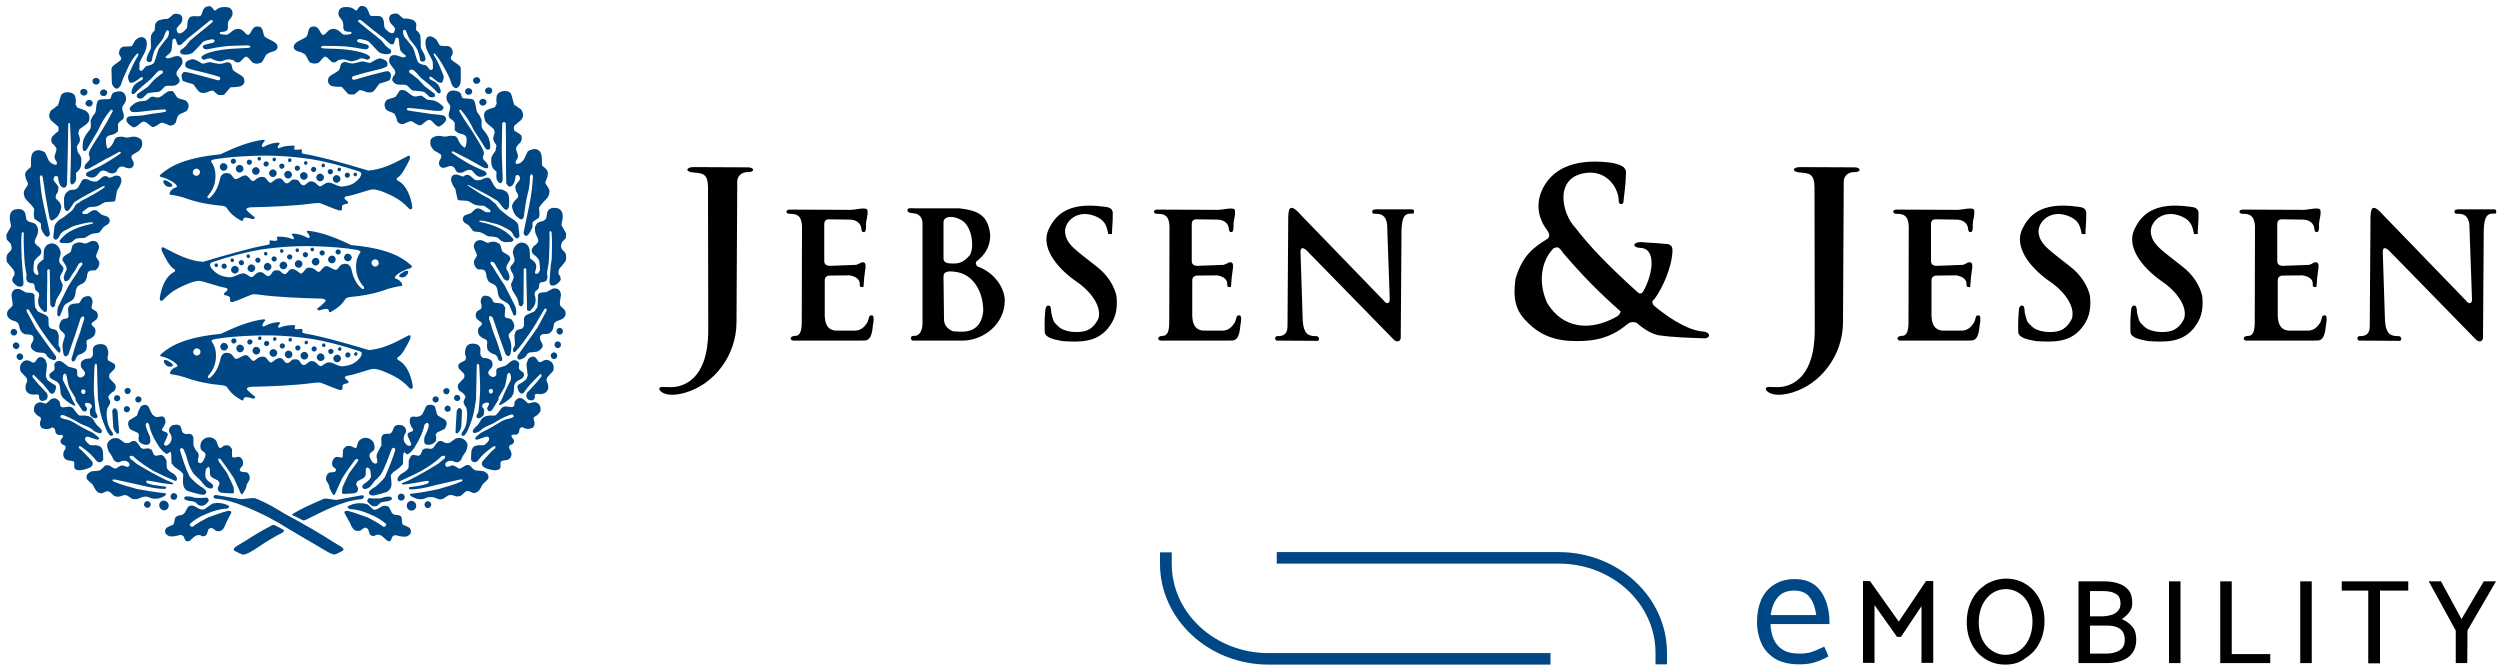 <?xml version="1.0" encoding="utf-8"?>
<svg xmlns="http://www.w3.org/2000/svg" xmlns:xlink="http://www.w3.org/1999/xlink" version="1.1" id="eMobility-Logo" x="0px" y="0px" viewBox="0 0 1000 267.3" style="enable-background:new 0 0 1000 267.3;" xml:space="preserve" width="374" height="100">
<style type="text/css">
	.st0{fill:#004785;}
	.st1{fill-rule:evenodd;clip-rule:evenodd;}
	.st2{fill-rule:evenodd;clip-rule:evenodd;fill:#004785;}
</style>
<g>
	<g id="Logo">
		<g id="Wortmarke">
			<path d="M760.4,254.7h-1.6l-9-12.7v23.1h-4.6v-32.7h2.8l11.5,16.2l10.9-16.2h2.9v32.7h-4.7v-22.7L760.4,254.7z"/>
			<path d="M802.2,265.8c-3,0-5.6-0.7-8-2.2c-2.3-1.4-4.2-3.4-5.5-6c-1.3-2.6-2-5.5-2-8.8s0.7-6.2,2-8.8c1.3-2.6,3.2-4.6,5.5-6.2     c2.4-1.5,5.1-2.3,8.1-2.4c3,0,5.7,0.7,8,2.2c2.3,1.4,4.2,3.4,5.5,6c1.3,2.5,2,5.4,2,8.7c0,3.3-0.7,6.2-2,8.8     c-1.3,2.6-3.2,4.6-5.6,6.1C808,265,805.3,265.8,802.2,265.8z M802.2,261.9c2.1,0,4-0.6,5.6-1.7c1.6-1.2,2.9-2.7,3.8-4.7     c0.9-2,1.4-4.3,1.4-6.9c0-2.5-0.5-4.7-1.4-6.7c-0.9-2-2.1-3.5-3.8-4.6c-1.6-1.1-3.4-1.7-5.4-1.7c-2.1,0-4,0.6-5.6,1.7     c-1.6,1.1-2.9,2.7-3.9,4.7c-0.9,2-1.4,4.3-1.4,6.8c0,2.5,0.4,4.7,1.3,6.7c0.9,2,2.2,3.5,3.8,4.6     C798.3,261.3,800.1,261.9,802.2,261.9z"/>
			<path d="M842.7,265.2h-11.3v-32.7h10.3c2.2,0,4.2,0.3,5.8,0.9c1.7,0.5,3,1.5,4,2.7c1,1.3,1.4,3,1.4,5.2c0,1.4-0.4,2.6-1.3,3.7     c-0.8,1-1.8,1.9-2.9,2.6c1.7,0.7,3.1,1.7,4.2,3c1.1,1.3,1.6,3.1,1.6,5.2c0,2.1-0.5,3.9-1.5,5.3s-2.4,2.4-4.2,3.1     C847.1,264.8,845,265.2,842.7,265.2z M841.3,236.4H836v10.1h4.5c1.4,0,2.7-0.2,3.8-0.5c1.2-0.3,2.1-0.8,2.8-1.6     c0.7-0.7,1.1-1.7,1.1-2.9c0-2-0.6-3.4-1.9-4C845,236.7,843.4,236.4,841.3,236.4z M843,250.2h-7v11.2h6.5c2.1,0,3.9-0.4,5.3-1.3     c1.4-0.8,2.1-2.2,2.1-4.2c0-2-0.6-3.4-1.9-4.4C846.7,250.6,845.1,250.2,843,250.2z"/>
			<path d="M872.2,265.2h-4.6v-32.7h4.6V265.2z"/>
			<path d="M908.1,261.6v3.6h-20v-32.7h4.6v29.1H908.1z"/>
			<path d="M924.7,265.2h-4.6v-32.7h4.6V265.2z"/>
			<path d="M963.3,232.5v3.7H952v29.1h-4.7v-29.1h-10.6v-3.7H963.3z"/>
			<path d="M986.9,265.2h-4.6v-13l-10.8-19.7h4.9l8.2,15.1l8.9-15.1h4.9L987,252.1L986.9,265.2z"/>
			<path class="st0" d="M731.7,249.6h-23.5c0.1,2.3,0.5,4.3,1.3,6.1c0.8,1.8,2,3.2,3.7,4.2c1.6,1,3.8,1.5,6.5,1.5     c1.9,0,3.6-0.2,5.1-0.7c1.5-0.5,3.1-1.2,4.9-2.1l1.7,3.9c-1.6,0.9-3.3,1.7-5.2,2.3c-1.8,0.6-3.9,0.9-6.4,0.9     c-3.8,0-7-0.7-9.5-2.1c-2.5-1.5-4.4-3.5-5.6-6c-1.2-2.6-1.9-5.6-1.9-9c0-3.3,0.6-6.2,1.7-8.8c1.2-2.6,2.9-4.6,5.2-6     c2.3-1.5,5-2.2,8.2-2.2c3.3,0,5.9,0.8,7.9,2.3c2.1,1.6,3.5,3.7,4.5,6.3c1,2.6,1.5,5.6,1.5,8.8V249.6z M708.3,246h18.2     c-0.4-2.9-1.2-5.3-2.6-7.1c-1.3-1.8-3.4-2.7-6.2-2.7c-2.9,0-5.1,0.9-6.6,2.7S708.6,243.1,708.3,246z"/>
		</g>
		<g id="Bildmarke">
			<path class="st0" d="M623.5,220.8H510.7v4.6h112.8c21.4,0,38.7,16,38.7,35.7v4.6h4.6v-4.6C666.8,238.9,647.4,220.8,623.5,220.8z"/>
			<path class="st0" d="M507.4,265.8h112.8v-4.6H507.4c-21.4,0-38.7-16-38.7-35.7v-4.6H464v4.6C464,247.7,483.5,265.8,507.4,265.8z"/>
		</g>
	</g>
	<g>
		<path class="st1" d="M515,130.4l0.3-43.9c0.1-2.1,0.4-3.4,1.3-3.4c1.1,0,2.5,1.4,4.1,3.2l32.8,33.9c0.9,1.4,2.4,1.5,2.4-0.5    l-1-28.4c0.1-4-1.5-5.8-4.1-5.8c-1.2-0.1-1.9,0.2-1.9-0.9c0-0.7,0.3-0.8,1.6-0.9l14.2,0c0.8,0,0.9,0.3,0.9,1    c0,0.8-0.4,0.7-1.2,0.7c-2.3,0-3.6,0.9-3.8,6.6l-0.3,43.2c-0.3,1.8-2,1.5-2.8,0.6l-34.5-35.3c-0.3-0.4-2.7-2.7-2.8,0.1l0.9,27.8    c0.4,4.9,2,6.1,5.4,6c1.3,0.1,1.4,1.5,0.6,1.9l-16.3-0.1c-0.7,0.1-1.3-1.6,0.1-1.8C513.6,134.5,515,133.4,515,130.4L515,130.4z     M947.9,130.4l0.3-43.9c0.1-2.1,0.4-3.4,1.3-3.4c1.1,0,2.5,1.4,4.1,3.2l32.8,33.9c0.9,1.4,2.4,1.5,2.4-0.5l-1-28.4    c0.1-4-1.5-5.8-4.1-5.8c-1.2-0.1-1.9,0.2-1.9-0.9c0-0.7,0.3-0.8,1.6-0.9l14.2,0c0.8,0,0.9,0.3,0.9,1c0,0.8-0.4,0.7-1.2,0.7    c-2.3,0-3.6,0.9-3.8,6.6l-0.3,43.2c-0.3,1.8-2,1.5-2.8,0.6l-34.5-35.3c-0.3-0.4-2.7-2.7-2.8,0.1l0.9,27.8c0.4,4.9,2,6.1,5.4,6    c1.3,0.1,1.4,1.5,0.6,1.9l-16.3-0.1c-0.7,0.1-1.3-1.6,0.1-1.8C946.5,134.5,947.9,133.4,947.9,130.4L947.9,130.4z M417.9,133    c-0.2-4.8,0.1-7.6,0.3-9.6c0.4-1.3,0.9-1.2,1.3-1.2c0.7,0.1,0.9,0.6,1,2.8c0.8,3.2,0.7,3.6,2.6,5.3c2.5,2.7,8.2,2.9,11.2,2    c2.5-0.8,4.2-3,5.1-5c1.5-5.7-4.6-12-9.1-14.9c-8.5-6-13.9-14-10.9-20.6c2.5-5.3,7.2-11.2,21.9-9.2c2.3,0.2,3.6,0.6,3.8,2.4    c0.1,3.9-0.4,6.8-0.3,8.5c0.1,0.1-1,0.2-1.5,0c-0.6-2.9-1.1-4.8-3.8-6.4c-7.3-4-13.2,0.5-13.5,5.2c0.1,5.4,4.6,7.8,12.7,14.3    c4.3,3.3,7,7.7,7.9,11.8c0.6,6-0.7,9.6-3.6,13.1c-4.6,5.3-10.6,5.4-18,4.9C421.7,135.8,418.3,135.1,417.9,133L417.9,133z     M807.3,133c-0.2-4.8,0.2-7.6,0.3-9.6c0.4-1.3,0.9-1.2,1.3-1.2c0.7,0.1,0.9,0.6,1,2.8c0.8,3.2,0.7,3.6,2.6,5.3    c2.5,2.7,8.2,2.9,11.2,2c2.5-0.8,4.2-3,5.1-5c1.5-5.7-4.6-12-9.1-14.9c-8.5-6-13.9-14-10.9-20.6c2.5-5.3,7.2-11.2,21.9-9.2    c2.3,0.2,3.6,0.6,3.8,2.4c0.1,3.9-0.4,6.8-0.3,8.5c0.1,0.1-1,0.2-1.5,0c-0.6-2.9-1.1-4.8-3.8-6.4c-7.3-4-13.2,0.5-13.5,5.2    c0.1,5.4,4.6,7.8,12.7,14.3c4.3,3.3,7,7.7,7.9,11.8c0.6,6-0.7,9.6-3.6,13.1c-4.6,5.3-10.6,5.4-18,4.9    C811,135.8,807.7,135.1,807.3,133L807.3,133z M852.2,133c-0.2-4.8,0.1-7.6,0.3-9.6c0.4-1.3,0.9-1.2,1.3-1.2c0.7,0.1,0.9,0.6,1,2.8    c0.8,3.2,0.7,3.6,2.6,5.3c2.5,2.7,8.2,2.9,11.2,2c2.5-0.8,4.2-3,5.1-5c1.5-5.7-4.6-12-9.1-14.9c-8.5-6-13.9-14-10.9-20.6    c2.5-5.3,7.2-11.2,21.9-9.2c2.3,0.2,3.6,0.6,3.8,2.4c0.1,3.9-0.4,6.8-0.3,8.5c0.1,0.1-1,0.2-1.5,0c-0.6-2.9-1.1-4.8-3.8-6.4    c-7.3-4-13.2,0.5-13.5,5.2c0.1,5.4,4.6,7.8,12.7,14.3c4.3,3.3,7,7.7,7.9,11.8c0.6,6-0.7,9.6-3.6,13.1c-4.6,5.3-10.6,5.4-18,4.9    C855.9,135.8,852.6,135.1,852.2,133L852.2,133z M320.7,128.6l0.1-38.2c-0.2-4.4-2.3-4.9-4.7-4.9c-1.9,0.1-2.1-1.7-0.2-1.7    l24.3,0.1c2.1,0,6.7-1.4,6.8,0.3c0.2,2.2-0.5,3.3-0.6,5.4c0.1,1.4,0,3.4-0.9,3.2c-0.8,0-0.9-0.6-1-1.7c-0.3-1.8-1.9-3.3-4.7-3.3    l-7.7-0.1c-1.6-0.1-2.3,0.3-2.4,1.9l0,14.8c0,1.3,0.9,1.9,2.3,1.9l10.5-0.4c0.8-0.3,1.5-0.6,2.1-1c0.7,0,1.8-0.4,1.6,2.1    c-0.4,2.6-0.7,5.4-0.8,7.6c0,0.1-0.6,0.4-1.3,0c-0.2-0.2-0.2-0.5-0.2-0.9c0.1-2.1-1.7-3.2-4.1-3.6l-8.4,0.1    c-1.4,0.5-1.5,1.1-1.5,2.3l0,11.9c-0.3,5.9,1.7,7.5,4.2,7.8l8.4,0c2.1-0.3,3.3-1.5,4.4-3.2c1-2.2,0.4-2.9,1.8-2.9    c0.8-0.1,1,1.2,0.4,4.5c-0.6,6.9-3.4,5.3-4.7,5.6h-27c-1.5,0-1.7-1.8,0.6-1.9C320.3,134.4,320.7,131.7,320.7,128.6L320.7,128.6z     M763.4,128.6l0.1-38.2c-0.2-4.4-2.3-4.9-4.7-4.9c-1.9,0.1-2.1-1.7-0.2-1.7l24.3,0.1c2.1,0,6.7-1.4,6.8,0.3    c0.2,2.2-0.5,3.3-0.6,5.4c0.1,1.4,0,3.4-0.9,3.2c-0.8,0-0.9-0.6-1-1.7c-0.3-1.8-1.9-3.3-4.7-3.3l-7.7-0.1    c-1.6-0.1-2.3,0.3-2.4,1.9l0,14.8c0,1.3,0.9,1.9,2.3,1.9l10.5-0.4c0.8-0.3,1.5-0.6,2.1-1c0.7,0,1.8-0.4,1.6,2.1    c-0.4,2.6-0.7,5.4-0.8,7.6c0,0.1-0.6,0.4-1.3,0c-0.2-0.2-0.2-0.5-0.2-0.9c0.1-2.1-1.7-3.2-4.1-3.6l-8.4,0.1    c-1.4,0.5-1.5,1.1-1.5,2.3l0,11.9c-0.3,5.9,1.7,7.5,4.2,7.8l8.4,0c2.1-0.3,3.3-1.5,4.4-3.2c1-2.2,0.4-2.9,1.8-2.9    c0.8-0.1,1,1.2,0.4,4.5c-0.6,6.9-3.4,5.3-4.7,5.6h-27c-1.5,0-1.7-1.8,0.6-1.9C763,134.4,763.4,131.7,763.4,128.6L763.4,128.6z     M901.9,128.6l0.1-38.2c-0.3-4.4-2.3-4.9-4.7-4.9c-1.9,0.1-2.1-1.7-0.2-1.7l24.3,0.1c2.1,0,6.7-1.4,6.8,0.3    c0.2,2.2-0.5,3.3-0.6,5.4c0.1,1.4,0,3.4-0.9,3.2c-0.8,0-0.9-0.6-1-1.7c-0.3-1.8-1.9-3.3-4.7-3.3l-7.7-0.1    c-1.6-0.1-2.3,0.3-2.4,1.9l0,14.8c0,1.3,0.9,1.9,2.3,1.9l10.5-0.4c0.8-0.3,1.5-0.6,2.1-1c0.7,0,1.8-0.4,1.6,2.1    c-0.4,2.6-0.7,5.4-0.8,7.6c0,0.1-0.6,0.4-1.3,0c-0.2-0.2-0.2-0.5-0.2-0.9c0.2-2.1-1.7-3.2-4.1-3.6l-8.4,0.1    c-1.4,0.5-1.5,1.1-1.5,2.3l0,11.9c-0.3,5.9,1.7,7.5,4.2,7.8l8.4,0c2.1-0.3,3.3-1.5,4.4-3.2c1-2.2,0.4-2.9,1.8-2.9    c0.8-0.1,1,1.2,0.4,4.5c-0.6,6.9-3.4,5.3-4.7,5.6h-27c-1.5,0-1.7-1.8,0.6-1.9C901.5,134.4,901.9,131.7,901.9,128.6L901.9,128.6z     M467.7,128.6l0.1-38.2c-0.2-4.4-2.3-4.9-4.7-4.9c-1.9,0.1-2.1-1.7-0.2-1.7l24.3,0.1c2.1,0,6.7-1.4,6.8,0.3    c0.2,2.2-0.5,3.3-0.6,5.4c0.1,1.4,0,3.4-0.9,3.2c-0.8,0-0.9-0.6-1-1.7c-0.3-1.8-1.9-3.3-4.7-3.3l-7.7-0.1    c-1.6-0.1-2.3,0.3-2.4,1.9l0,14.8c0,1.3,0.9,1.9,2.3,1.9l10.5-0.4c0.8-0.3,1.5-0.6,2.1-1c0.7,0,1.8-0.4,1.6,2.1    c-0.4,2.6-0.7,5.4-0.8,7.6c0,0.1-0.6,0.4-1.3,0c-0.2-0.2-0.2-0.5-0.2-0.9c0.1-2.1-1.7-3.2-4.1-3.6l-8.4,0.1    c-1.4,0.5-1.5,1.1-1.5,2.3l0,11.9c-0.3,5.9,1.7,7.5,4.2,7.8l8.4,0c2.1-0.3,3.3-1.5,4.4-3.2c1-2.2,0.4-2.9,1.8-2.9    c0.8-0.1,1,1.2,0.4,4.5c-0.6,6.9-3.4,5.3-4.7,5.6h-27c-1.5,0-1.7-1.8,0.6-1.9C467.3,134.4,467.7,131.7,467.7,128.6L467.7,128.6z     M283.3,131.5L283.2,75c0-5.6-2.2-5.7-5.4-6c-4-0.2-3.5-2.2-0.4-2.2l21.8,0.1c2.7,0,2.7,2,0,1.9c-3-0.1-4.3,2.1-4.3,3.6l-0.3,56.6    c-0.1,13.2-8.9,24.5-20.1,27.9c-7.8,2.4-10.8-0.3-10.8-1.5c0.5-1.8,5.4,1,11.1-2.3C283.2,148.3,283.3,135.7,283.3,131.5    L283.3,131.5z M725.9,131.5L725.8,75c0-5.6-2.2-5.7-5.4-6c-4-0.2-3.5-2.2-0.4-2.2l21.8,0.1c2.7,0,2.7,2,0,1.9    c-3-0.1-4.3,2.1-4.3,3.6l-0.3,56.6c-0.1,13.2-8.9,24.5-20.1,27.9c-7.8,2.4-10.8-0.3-10.8-1.5c0.5-1.8,5.4,1,11.1-2.3    C725.8,148.3,725.9,135.7,725.9,131.5L725.9,131.5z M654.5,129c-1-0.3-2.4-0.3-3.1,0.3c-6.4,5.3-12.2,7.2-21.3,7.1    c-8.5-0.1-14.1-2.6-18.7-7.1c-4.5-4.3-6.5-8.5-5.2-17.8c2.8-9.6,7.5-12.7,12.6-15.9c0.7-0.4,1.5-1.5,0.1-3.5    c-4.5-5.9-4.3-12.2-1.5-17.3c4.6-8.5,14.4-11.5,27.5-9.7c1.4,0.5,5.7,0.8,5.5,4.1c-0.1,4.9-0.9,9.6-1,11.4c0,1.5-2,1.2-1.9-0.1    c0-5.1-4.2-11.6-11.6-11.5c-14.8,0.7-11.3,16.5-5.7,22.1c5,6.5,11.4,13.6,25,25.9c0.8,0.5,1.3,0.5,1.9-0.2c1.9-3,4.3-9.4,3.3-13.9    c-0.5-2.3-1.9-3.8-4.5-3.8c-3.1-0.2-2.7-2.3,0.3-2.3c0.4,0.1,6.1,0.3,11,0.8c1.4,0.4,1.7,1.2,1.8,2.3c-0.1,6.9-4.1,15.5-7.3,19.8    c-0.9,0.3-1,1.6-0.1,2.5c3.7,3.2,12.9,10.1,20,10.4c2.8,0.5,2.4,2.5,0.5,2.7c-6.2-0.2-13.3-0.4-19-1.3    C659.3,133,656.7,130.8,654.5,129L654.5,129z M648.2,124.5c-8.7-7.7-15.4-14.5-22.9-23.3c-2.1-3.2-2.6-2.2-3.8-2    c-5.2,5.2-6.3,14-2.6,22c6.3,10.4,17.4,11.3,27.8,5.4C647.3,126.3,648.2,125.4,648.2,124.5L648.2,124.5z M369,129.5l0-40.3    c0-2.2-1.4-3.5-2.8-3.8c-1.9-0.3-3.2-0.2-3.2-1.4c0-0.7,0.4-0.9,3.4-0.7l17.4,0c7.5,0.9,11.4,2.7,12.3,10.6c0,4.8-2.1,8-5.6,10.7    c-0.3,0.5-0.2,1.1,0.4,1.9c6.7,2.3,11,8.5,11,13.7c0,9.3-8.4,15.9-16.7,16l-20,0c-0.8,0-0.8-0.8-0.8-1c-0.1-0.6,0.5-1,1.3-0.9    C367,134.4,368.9,133.3,369,129.5L369,129.5z M377.6,127.7c0,2.6,1.8,4.1,3.7,4.8c2.6,0,11,1.9,12-8.1c0-8.6-4.6-14.4-10-15.5    c-3.6-0.7-5.9-0.6-5.9,1.7L377.6,127.7L377.6,127.7z M377.4,103.2c0,1.6,1.1,2,2.3,2.1c4,0.3,5.5-0.3,8.1-3.1    c1.9-2.7,1.3-9.9-2-13.3c-3.3-2.8-8.5-3-8.4,0.1L377.4,103.2L377.4,103.2z"/>
		<path class="st2" d="M64.3,141.7c4.1-3.7,10.4-6.9,24-8.2c6.7-3.2,11.9-5.1,16.9-5.8c1-0.1,1.1,0.3,0.6,0.8    c-0.5,0.5-0.6,0.8-0.9,1.6c0.2,0.5,0.6,0.5,0.8,0.4c1.9-1,3.2-1.5,5.6-1.7c0.7,0,1,0.4,0.6,0.7c-0.2,0.2-0.6,0.6-0.6,1.1    c-0.1,0.6,0.2,0.5,0.8,0.3c2.1-0.8,3.1-0.8,5.4-0.9c0.7,0,0.6,0.4,0.5,0.6c-0.2,0.4-0.2,0.6-0.1,0.8c0.4,0.5,1.5,0.2,2.6,0.1    c0.5,0,0.5,0.4,0.5,0.6c-0.1,0.3-0.2,0.6,0,0.9c0.3,0.2,0.4,0.2,1.2,0.4c3.7,0.6,6.9,1.5,9.9,2.2c5.4,1.4,10.1,2.8,15.5,4.4    c5.1-0.5,9.2-2.3,15.1-5.5c1.7-1.1,1.9,0,1,1.8c-1.3,2.5-2.8,5.6-4.6,6.6c-0.5,0.4-0.1,0.9,0.2,1.1c3.5,1.7,5.3,6.6,5.8,10.5    c0,1.3-0.8,1.1-1.3,0.7c-1.7-1.9-4-3.8-7.2-5.3c-2-0.9-4.5-2.2-7.1-2.4c-2.1,0.1-6.8,2.2-10.8,2.8c-0.5,0.1-0.8,0.4-0.7,0.9    c0.4,0.4,0.6,0.7,1.2,1.1c0.5,0.5,0.1,1-0.4,1c-0.4,0-0.8,0.2-1.2,0.3c-0.8,0.4-0.6,0.8-0.6,1.9c-0.3,0.6-0.8,0.5-1.3,0.4    c-2.8-0.9-4.7-1.9-7.6-2.9c-1-0.1-1.5,0-2.5,0.1c-8,1.1-17.4,1.4-25.4,1.6c-1.2,0.2-1.8,0.5-1.2,1.3c1.3,1.3,1.6,1.5,3,2.6    c0.3,0.4-0.2,0.9-0.7,0.8c-1-0.2-2.5-0.8-3.4-0.5c-0.3,0.2-0.4,0.3-0.5,0.8c0,0.7-0.6,0.4-0.8,0.3c-2.5-1.4-4.2-2.7-5.8-5.2    c-0.5-0.5-1-0.6-1.6-0.7c-5.4-0.5-10.4-1.4-15.5-3.3c-1.4-0.4-2.5-0.7-4.2-1c-0.3,0-1.1-0.1-1.5-0.3c0-1.6,1.7-2.5,3-3    c0-0.8-1.1-1.7-2.8-2.6c-1-0.5-2.1-1.1-3.5-1.3C64.1,142.5,63.9,142.1,64.3,141.7L64.3,141.7z M65.7,144c0.7-0.2,1.5,0.2,2.1,0.7    c1.1,0.6,1.5,1.2,1.3,1.6c-0.6,0.4-1.4,0.5-2.4,0C65.3,145,65.4,144.2,65.7,144L65.7,144z M78.7,139.3c0.8,0,1.5,0.6,1.5,1.4    c0,0.8-0.6,1.4-1.4,1.5c-0.8,0-1.5-0.6-1.5-1.4C77.3,140,77.9,139.3,78.7,139.3L78.7,139.3z M84.9,136.9c1.6,2.3,1.6,5.1,1.4,6.9    c-0.3,2.8-1.6,4.9-3.1,6.6c-0.1,0.5,0,0.9,0.6,0.8c1.9-1.4,3.4-3.6,4.3-7.3c0.3-1.8,1.1-2.6,2.2-2.8c1.3-0.1,2,0.3,2.4,0.7    c0.6,0.6,1,1.6,1.7,1.7c1.4-0.1,2.3-1.3,3.8-1.5c1.4-0.1,2.2,2.4,3.2,2.3c0.9,0,1.4-1.7,3.8-1.7c1.7,0,1.8,2,3.2,2.4    c1-0.3,1.9-1.8,3.5-1.8c1.5-0.1,1.5,1.5,2.8,2c1.5,0.1,1.8-1.9,3.5-1.5c2-0.2,1.8,2.2,3.3,2.3c1.4-0.1,1.7-1.7,3.3-1.6    c1.8,0.1,2.4,1.9,3.4,2c1.1-0.1,1.9-1.5,3.4-1.5c1.8,0,2.8,1.3,5.2,1.6c4-0.3,5.7-1.6,7.4-3.7c0.6-1.2,0.9-1.9-0.5-2.4    c-6.4-2.1-12.9-3.9-19.2-4.9c-8.1-1.2-15.9-1.6-22.8-1.3c-5.4,0.2-10.4,0.5-15.8,1.4C84.7,135.9,84.3,136.2,84.9,136.9L84.9,136.9    z M89.6,137.1c0.8,0,1.5,0.6,1.6,1.5c0,0.8-0.6,1.5-1.5,1.6c-0.8,0-1.5-0.6-1.6-1.5C88.1,137.8,88.8,137.1,89.6,137.1L89.6,137.1z     M96,137.8c0.8,0,1.5,0.6,1.6,1.5c0,0.8-0.6,1.5-1.5,1.6c-0.8,0-1.5-0.6-1.6-1.5C94.5,138.5,95.1,137.8,96,137.8L96,137.8z     M102.5,138.7c0.8,0,1.5,0.6,1.6,1.5c0,0.8-0.6,1.5-1.5,1.6c-0.8,0-1.5-0.6-1.6-1.5C101,139.4,101.6,138.7,102.5,138.7    L102.5,138.7z M109.3,139.6c0.8,0,1.5,0.6,1.6,1.5c0,0.8-0.6,1.5-1.5,1.6c-0.8,0-1.5-0.6-1.6-1.5    C107.8,140.3,108.5,139.6,109.3,139.6L109.3,139.6z M115.4,140.2c0.8,0,1.5,0.6,1.6,1.5c0,0.8-0.6,1.5-1.5,1.6    c-0.8,0-1.5-0.6-1.6-1.5C113.9,140.9,114.6,140.2,115.4,140.2L115.4,140.2z M121.7,140.7c0.8,0,1.5,0.6,1.6,1.5    c0,0.8-0.6,1.5-1.5,1.6c-0.8,0-1.5-0.6-1.6-1.5C120.2,141.4,120.9,140.7,121.7,140.7L121.7,140.7z M128.2,141.3    c0.8,0,1.5,0.6,1.6,1.5s-0.6,1.5-1.5,1.6c-0.8,0-1.5-0.6-1.6-1.5C126.7,142,127.4,141.3,128.2,141.3L128.2,141.3z M134.8,141.8    c0.8,0,1.5,0.6,1.6,1.5c0,0.8-0.6,1.5-1.5,1.6c-0.8,0-1.5-0.6-1.6-1.5C133.3,142.6,134,141.9,134.8,141.8L134.8,141.8z     M93.5,135.3c0.6,0,1.1,0.4,1.1,1c0,0.6-0.5,1-1,1.1c-0.6,0-1.1-0.4-1.1-1C92.5,135.8,92.9,135.3,93.5,135.3L93.5,135.3z     M99.9,135.7c0.6,0,1.1,0.4,1.1,1c0,0.6-0.5,1-1,1.1c-0.6,0-1.1-0.4-1.1-1C98.9,136.2,99.3,135.7,99.9,135.7L99.9,135.7z     M106.6,136.3c0.6,0,1.1,0.4,1.1,1c0,0.6-0.5,1-1,1.1c-0.6,0-1.1-0.4-1.1-1C105.6,136.8,106.1,136.4,106.6,136.3L106.6,136.3z     M112.9,137.3c0.6,0,1.1,0.4,1.1,1c0,0.6-0.5,1-1,1.1c-0.6,0-1.1-0.4-1.1-1C111.8,137.8,112.3,137.3,112.9,137.3L112.9,137.3z     M119.1,138.1c0.6,0,1.1,0.4,1.1,1c0,0.6-0.5,1-1,1.1c-0.6,0-1.1-0.4-1.1-1C118,138.6,118.5,138.1,119.1,138.1L119.1,138.1z     M125.6,138.5c0.6,0,1.1,0.4,1.1,1c0,0.6-0.5,1-1,1.1c-0.6,0-1.1-0.4-1.1-1C124.6,139,125.1,138.5,125.6,138.5L125.6,138.5z     M132.3,139.5c0.6,0,1.1,0.4,1.1,1c0,0.6-0.5,1-1,1.1c-0.6,0-1.1-0.4-1.1-1C131.2,140,131.7,139.5,132.3,139.5L132.3,139.5z     M139.1,140.9c0.6,0,1.1,0.4,1.1,1c0,0.6-0.5,1-1,1.1c-0.6,0-1.1-0.4-1.1-1C138.1,141.4,138.5,140.9,139.1,140.9L139.1,140.9z     M103.9,134.5c0.4,0,0.7,0.3,0.7,0.7c0,0.4-0.3,0.8-0.7,0.8c-0.4,0-0.7-0.3-0.7-0.7C103.2,134.9,103.5,134.6,103.9,134.5    L103.9,134.5z M109.9,134.8c0.4,0,0.7,0.3,0.7,0.7c0,0.4-0.3,0.8-0.7,0.8c-0.4,0-0.7-0.3-0.7-0.7    C109.2,135.2,109.5,134.8,109.9,134.8L109.9,134.8z M116.1,135.1c0.4,0,0.7,0.3,0.7,0.7c0,0.4-0.3,0.8-0.7,0.8    c-0.4,0-0.7-0.3-0.7-0.7C115.4,135.5,115.7,135.1,116.1,135.1L116.1,135.1z M122.5,136.2c0.4,0,0.7,0.3,0.7,0.7    c0,0.4-0.3,0.8-0.7,0.8c-0.4,0-0.7-0.3-0.7-0.7C121.8,136.6,122.2,136.3,122.5,136.2L122.5,136.2z M129.5,137.3    c0.4,0,0.7,0.3,0.7,0.7c0,0.4-0.3,0.8-0.7,0.8c-0.4,0-0.7-0.3-0.7-0.7C128.8,137.6,129.1,137.3,129.5,137.3L129.5,137.3z     M135.9,138.8c0.4,0,0.7,0.3,0.7,0.7c0,0.4-0.3,0.8-0.7,0.8c-0.4,0-0.7-0.3-0.7-0.7C135.2,139.2,135.6,138.9,135.9,138.8    L135.9,138.8z M142.3,140.8c0.4,0,0.7,0.3,0.7,0.7c0,0.4-0.3,0.8-0.7,0.8c-0.4,0-0.7-0.3-0.7-0.7    C141.6,141.2,142,140.9,142.3,140.8L142.3,140.8z M164.5,106.1c-4.1-3.7-10.4-6.9-24-8.1c-6.7-3.2-11.9-5.1-16.9-5.7    c-1-0.1-1.1,0.3-0.6,0.8c0.5,0.5,0.6,0.8,0.9,1.6c-0.2,0.5-0.6,0.5-0.8,0.4c-1.9-1-3.2-1.5-5.6-1.7c-0.7,0-1,0.4-0.6,0.7    c0.2,0.2,0.6,0.6,0.6,1.1c0.1,0.6-0.2,0.5-0.8,0.3c-2.1-0.8-3.1-0.8-5.4-0.9c-0.7,0-0.6,0.4-0.5,0.6c0.2,0.4,0.2,0.6,0.1,0.8    c-0.4,0.5-1.5,0.3-2.6,0.1c-0.5,0-0.5,0.4-0.5,0.6c0.1,0.3,0.2,0.6,0,0.9c-0.3,0.2-0.4,0.2-1.2,0.4c-3.7,0.6-6.9,1.5-9.9,2.3    c-5.4,1.4-10.1,2.8-15.5,4.4c-5.1-0.4-9.2-2.3-15.1-5.4c-1.7-1.1-1.9,0-1,1.8c1.3,2.5,2.8,5.6,4.7,6.6c0.5,0.4,0.1,0.9-0.2,1.1    c-3.5,1.7-5.2,6.6-5.7,10.5c0,1.3,0.9,1.1,1.3,0.7c1.7-1.9,4-3.8,7.2-5.3c2-0.9,4.5-2.2,7.1-2.4c2.1,0.1,6.8,2.1,10.8,2.8    c0.5,0.1,0.8,0.4,0.7,0.9c-0.4,0.4-0.6,0.7-1.2,1.1c-0.5,0.5-0.1,1,0.4,1c0.4,0,0.8,0.2,1.2,0.3c0.8,0.4,0.6,0.8,0.6,1.9    c0.3,0.6,0.8,0.5,1.3,0.4c2.8-0.9,4.7-1.9,7.6-3c1-0.1,1.5,0,2.5,0.1c8,1.1,17.4,1.4,25.4,1.6c1.2,0.2,1.8,0.5,1.2,1.3    c-1.3,1.3-1.5,1.5-3,2.6c-0.3,0.4,0.2,0.9,0.7,0.8c1-0.2,2.5-0.8,3.4-0.5c0.3,0.2,0.4,0.3,0.5,0.8c0,0.7,0.6,0.4,0.8,0.3    c2.5-1.4,4.2-2.7,5.8-5.2c0.5-0.5,1-0.6,1.6-0.7c5.4-0.5,10.4-1.4,15.4-3.3c1.4-0.4,2.5-0.7,4.2-1c0.3,0,1.1-0.1,1.5-0.3    c0-1.6-1.7-2.5-3-3c0-0.8,1.1-1.7,2.8-2.6c1-0.5,2.1-1.1,3.5-1.3C164.7,106.8,165,106.4,164.5,106.1L164.5,106.1z M163.1,108.3    c-0.7-0.2-1.5,0.2-2.1,0.7c-1.1,0.6-1.5,1.2-1.3,1.6c0.6,0.4,1.4,0.5,2.4,0C163.5,109.4,163.4,108.6,163.1,108.3L163.1,108.3z     M150.1,103.7c-0.8,0-1.5,0.6-1.5,1.4c0,0.8,0.6,1.4,1.4,1.5c0.8,0,1.5-0.6,1.5-1.4C151.5,104.4,150.9,103.7,150.1,103.7    L150.1,103.7z M143.9,101.3c-1.6,2.3-1.6,5.1-1.4,6.9c0.3,2.8,1.6,4.9,3.1,6.6c0.1,0.5,0,0.8-0.6,0.8c-1.9-1.4-3.4-3.6-4.3-7.3    c-0.3-1.8-1.1-2.6-2.2-2.8c-1.3-0.1-2,0.3-2.4,0.7c-0.6,0.6-1,1.6-1.7,1.7c-1.4-0.1-2.3-1.3-3.8-1.5c-1.4-0.1-2.2,2.4-3.2,2.3    c-0.9,0-1.4-1.7-3.8-1.7c-1.7,0-1.8,2-3.2,2.4c-1-0.3-1.9-1.8-3.5-1.8c-1.5-0.1-1.5,1.5-2.8,2c-1.5,0.1-1.8-1.9-3.5-1.5    c-2-0.2-1.8,2.2-3.3,2.3c-1.4-0.1-1.7-1.7-3.3-1.6c-1.8,0.1-2.4,2-3.4,2c-1.1-0.1-1.9-1.5-3.4-1.5c-1.8,0.1-2.8,1.3-5.2,1.6    c-4-0.3-5.7-1.6-7.5-3.7c-0.6-1.2-0.9-1.9,0.5-2.4c6.4-2.2,12.9-3.9,19.2-5c8.1-1.2,15.9-1.6,22.8-1.3c5.4,0.2,10.4,0.5,15.8,1.4    C144.1,100.3,144.5,100.5,143.9,101.3L143.9,101.3z M139.2,101.4c-0.8,0-1.5,0.6-1.6,1.5c0,0.8,0.6,1.5,1.5,1.6    c0.8,0,1.5-0.6,1.6-1.5C140.7,102.2,140,101.5,139.2,101.4L139.2,101.4z M132.8,102.2c-0.8,0-1.5,0.6-1.6,1.5    c0,0.8,0.6,1.5,1.5,1.6c0.8,0,1.5-0.6,1.6-1.5C134.3,102.9,133.7,102.2,132.8,102.2L132.8,102.2z M126.3,103.1    c-0.8,0-1.5,0.6-1.6,1.5c0,0.8,0.6,1.5,1.5,1.6c0.8,0,1.5-0.6,1.6-1.5C127.8,103.8,127.2,103.1,126.3,103.1L126.3,103.1z     M119.5,104c-0.8,0-1.5,0.6-1.6,1.5c0,0.8,0.6,1.5,1.5,1.6c0.8,0,1.5-0.6,1.6-1.5C121,104.8,120.4,104.1,119.5,104L119.5,104z     M113.4,104.6c-0.8,0-1.5,0.6-1.6,1.5c0,0.8,0.6,1.5,1.5,1.6c0.8,0,1.5-0.6,1.6-1.5C114.9,105.3,114.2,104.6,113.4,104.6    L113.4,104.6z M107.1,105.1c-0.8,0-1.5,0.6-1.6,1.5c0,0.8,0.6,1.5,1.5,1.6c0.8,0,1.5-0.6,1.6-1.5    C108.6,105.9,107.9,105.2,107.1,105.1L107.1,105.1z M100.6,105.7c-0.8,0-1.5,0.6-1.6,1.5c0,0.8,0.6,1.5,1.5,1.6    c0.8,0,1.5-0.6,1.6-1.5C102.1,106.5,101.5,105.8,100.6,105.7L100.6,105.7z M94,106.3c-0.8,0-1.5,0.6-1.6,1.5    c0,0.8,0.6,1.5,1.5,1.6c0.8,0,1.5-0.6,1.6-1.5C95.5,107,94.8,106.3,94,106.3L94,106.3z M135.3,99.7c-0.6,0-1.1,0.4-1.1,1    c0,0.6,0.5,1,1,1.1c0.6,0,1.1-0.4,1.1-1C136.3,100.2,135.9,99.7,135.3,99.7L135.3,99.7z M128.9,100.1c-0.6,0-1.1,0.4-1.1,1    c0,0.6,0.5,1,1,1.1c0.6,0,1.1-0.4,1.1-1C129.9,100.6,129.5,100.1,128.9,100.1L128.9,100.1z M122.2,100.8c-0.6,0-1.1,0.4-1.1,1    c0,0.6,0.5,1,1,1.1c0.6,0,1.1-0.4,1.1-1C123.2,101.2,122.8,100.8,122.2,100.8L122.2,100.8z M115.9,101.7c-0.6,0-1.1,0.4-1.1,1    c0,0.6,0.5,1,1,1.1c0.6,0,1.1-0.4,1.1-1C117,102.2,116.5,101.7,115.9,101.7L115.9,101.7z M109.7,102.5c-0.6,0-1.1,0.4-1.1,1    c0,0.6,0.5,1,1,1.1c0.6,0,1.1-0.4,1.1-1C110.8,103,110.3,102.6,109.7,102.5L109.7,102.5z M103.2,103c-0.6,0-1.1,0.4-1.1,1    c0,0.6,0.5,1,1,1.1c0.6,0,1.1-0.4,1.1-1C104.2,103.5,103.8,103,103.2,103L103.2,103z M96.6,104c-0.6,0-1.1,0.4-1.1,1    c0,0.6,0.5,1,1,1.1c0.6,0,1.1-0.4,1.1-1C97.6,104.5,97.1,104,96.6,104L96.6,104z M89.7,105.4c-0.6,0-1.1,0.4-1.1,1    c0,0.6,0.5,1,1,1.1c0.6,0,1.1-0.4,1.1-1C90.7,105.9,90.3,105.4,89.7,105.4L89.7,105.4z M124.9,99c-0.4,0-0.7,0.3-0.7,0.7    c0,0.4,0.3,0.8,0.7,0.8c0.4,0,0.7-0.3,0.7-0.7C125.6,99.3,125.3,99,124.9,99L124.9,99z M118.9,99.3c-0.4,0-0.7,0.3-0.7,0.7    c0,0.4,0.3,0.8,0.7,0.8c0.4,0,0.7-0.3,0.7-0.7C119.6,99.6,119.3,99.3,118.9,99.3L118.9,99.3z M112.7,99.6c-0.4,0-0.7,0.3-0.7,0.7    c0,0.4,0.3,0.8,0.7,0.8c0.4,0,0.7-0.3,0.7-0.7C113.4,99.9,113.1,99.6,112.7,99.6L112.7,99.6z M106.3,100.7c-0.4,0-0.7,0.3-0.7,0.7    c0,0.4,0.3,0.8,0.7,0.8c0.4,0,0.7-0.3,0.7-0.7C107,101.1,106.6,100.7,106.3,100.7L106.3,100.7z M99.3,101.7    c-0.4,0-0.7,0.3-0.7,0.7c0,0.4,0.3,0.8,0.7,0.8c0.4,0,0.7-0.3,0.7-0.7C100,102.1,99.7,101.7,99.3,101.7L99.3,101.7z M92.9,103.3    c-0.4,0-0.7,0.3-0.7,0.7c0,0.4,0.3,0.8,0.7,0.8c0.4,0,0.7-0.3,0.7-0.7C93.6,103.7,93.3,103.3,92.9,103.3L92.9,103.3z M86.5,105.3    c-0.4,0-0.7,0.3-0.7,0.7c0,0.4,0.3,0.8,0.7,0.8c0.4,0,0.7-0.3,0.7-0.7C87.2,105.7,86.9,105.3,86.5,105.3L86.5,105.3z M64.1,69.9    c4.1-3.7,10.4-6.9,24-8.2c6.7-3.2,11.9-5.1,16.9-5.8c1-0.1,1.1,0.3,0.6,0.8c-0.5,0.5-0.6,0.8-0.9,1.6c0.2,0.5,0.6,0.5,0.8,0.4    c1.9-1,3.2-1.5,5.6-1.7c0.7,0,1,0.4,0.6,0.7c-0.2,0.2-0.6,0.6-0.6,1.1c-0.1,0.6,0.2,0.5,0.8,0.3c2.1-0.8,3.1-0.8,5.4-0.9    c0.7,0,0.6,0.4,0.5,0.6c-0.2,0.4-0.2,0.6-0.1,0.8c0.4,0.5,1.5,0.2,2.6,0.1c0.5,0,0.5,0.4,0.5,0.6c-0.1,0.3-0.2,0.6,0,0.9    c0.3,0.2,0.4,0.2,1.2,0.4c3.7,0.6,6.9,1.5,9.9,2.2c5.4,1.4,10.1,2.8,15.5,4.4c5.1-0.5,9.2-2.3,15.1-5.5c1.7-1.1,1.9,0,1,1.8    c-1.3,2.5-2.8,5.6-4.6,6.6c-0.5,0.4-0.1,0.9,0.2,1.1c3.5,1.7,5.3,6.6,5.8,10.5c0,1.3-0.8,1.1-1.3,0.7c-1.7-1.9-4-3.8-7.2-5.3    c-2-0.9-4.5-2.2-7.1-2.4c-2.1,0.1-6.8,2.2-10.8,2.8c-0.5,0.1-0.8,0.4-0.7,0.9c0.4,0.4,0.6,0.7,1.2,1.1c0.5,0.5,0.1,1-0.4,1    c-0.4,0-0.8,0.2-1.2,0.3c-0.8,0.4-0.6,0.8-0.6,1.9c-0.3,0.6-0.8,0.5-1.3,0.4c-2.8-0.9-4.7-1.9-7.6-2.9c-1-0.1-1.5,0-2.5,0.1    c-8,1.1-17.4,1.4-25.4,1.6c-1.2,0.2-1.8,0.5-1.2,1.3c1.3,1.3,1.6,1.5,3,2.6c0.3,0.4-0.2,0.9-0.7,0.8c-1-0.2-2.5-0.8-3.4-0.5    c-0.3,0.2-0.4,0.3-0.5,0.8c0,0.7-0.6,0.4-0.8,0.3c-2.5-1.4-4.2-2.7-5.8-5.2c-0.5-0.5-1-0.6-1.6-0.7c-5.4-0.5-10.4-1.4-15.5-3.3    c-1.4-0.4-2.5-0.7-4.2-1c-0.3,0-1.1-0.1-1.5-0.3c0-1.6,1.7-2.5,3-3c0-0.8-1.1-1.7-2.8-2.6c-1-0.5-2.1-1.1-3.5-1.3    C63.9,70.6,63.7,70.2,64.1,69.9L64.1,69.9z M65.5,72.1c0.7-0.2,1.5,0.2,2.1,0.7c1.1,0.6,1.5,1.2,1.3,1.6c-0.6,0.4-1.4,0.5-2.4,0    C65.1,73.2,65.2,72.4,65.5,72.1L65.5,72.1z M78.5,67.4c0.8,0,1.5,0.6,1.5,1.4c0,0.8-0.6,1.4-1.4,1.5c-0.8,0-1.5-0.6-1.5-1.4    C77.1,68.1,77.7,67.5,78.5,67.4L78.5,67.4z M84.7,65c1.6,2.3,1.6,5.1,1.4,6.9c-0.3,2.8-1.6,4.9-3.1,6.6c-0.1,0.5,0,0.8,0.6,0.8    c1.9-1.4,3.4-3.6,4.3-7.3c0.3-1.8,1.1-2.6,2.2-2.8c1.3-0.1,2,0.3,2.4,0.7c0.6,0.6,1,1.6,1.7,1.7c1.4-0.1,2.3-1.3,3.8-1.5    c1.4-0.1,2.2,2.4,3.2,2.3c0.9,0,1.4-1.7,3.8-1.7c1.7,0,1.8,2,3.2,2.4c1-0.3,1.9-1.8,3.5-1.8c1.5-0.1,1.5,1.5,2.8,2    c1.5,0.1,1.8-1.9,3.5-1.5c2-0.2,1.8,2.2,3.3,2.3c1.4-0.1,1.7-1.7,3.3-1.6c1.8,0.1,2.4,1.9,3.4,2c1.1-0.1,1.9-1.5,3.4-1.5    c1.8,0,2.8,1.3,5.2,1.6c4-0.3,5.7-1.6,7.4-3.7c0.6-1.2,0.9-1.9-0.5-2.4c-6.4-2.1-12.9-3.9-19.2-4.9c-8.1-1.2-15.9-1.6-22.8-1.3    c-5.4,0.2-10.4,0.5-15.8,1.4C84.5,64,84.1,64.3,84.7,65L84.7,65z M89.4,65.2c0.8,0,1.5,0.6,1.6,1.5c0,0.8-0.6,1.5-1.5,1.6    c-0.8,0-1.5-0.6-1.6-1.5C87.9,65.9,88.6,65.2,89.4,65.2L89.4,65.2z M95.8,65.9c0.8,0,1.5,0.6,1.6,1.5c0,0.8-0.6,1.5-1.5,1.6    c-0.8,0-1.5-0.6-1.6-1.5C94.3,66.7,94.9,66,95.8,65.9L95.8,65.9z M102.3,66.8c0.8,0,1.5,0.6,1.6,1.5c0,0.8-0.6,1.5-1.5,1.6    c-0.8,0-1.5-0.6-1.6-1.5C100.8,67.6,101.4,66.9,102.3,66.8L102.3,66.8z M109.1,67.7c0.8,0,1.5,0.6,1.6,1.5c0,0.8-0.6,1.5-1.5,1.6    c-0.8,0-1.5-0.6-1.6-1.5C107.6,68.5,108.3,67.8,109.1,67.7L109.1,67.7z M115.2,68.3c0.8,0,1.5,0.6,1.6,1.5c0,0.8-0.6,1.5-1.5,1.6    c-0.8,0-1.5-0.6-1.6-1.5S114.4,68.3,115.2,68.3L115.2,68.3z M121.5,68.8c0.8,0,1.5,0.6,1.6,1.5c0,0.8-0.6,1.5-1.5,1.6    c-0.8,0-1.5-0.6-1.6-1.5S120.7,68.8,121.5,68.8L121.5,68.8z M128,69.4c0.8,0,1.5,0.6,1.6,1.5c0,0.8-0.6,1.5-1.5,1.6    c-0.8,0-1.5-0.6-1.6-1.5C126.5,70.1,127.2,69.4,128,69.4L128,69.4z M134.6,70c0.8,0,1.5,0.6,1.6,1.5c0,0.8-0.6,1.5-1.5,1.6    c-0.8,0-1.5-0.6-1.6-1.5C133.1,70.7,133.8,70,134.6,70L134.6,70z M93.3,63.4c0.6,0,1.1,0.4,1.1,1c0,0.6-0.5,1-1,1.1    c-0.6,0-1.1-0.4-1.1-1C92.3,63.9,92.7,63.4,93.3,63.4L93.3,63.4z M99.7,63.8c0.6,0,1.1,0.4,1.1,1c0,0.6-0.5,1-1,1.1    c-0.6,0-1.1-0.4-1.1-1C98.7,64.3,99.1,63.8,99.7,63.8L99.7,63.8z M106.4,64.5c0.6,0,1.1,0.4,1.1,1c0,0.6-0.5,1-1,1.1    c-0.6,0-1.1-0.4-1.1-1C105.4,65,105.9,64.5,106.4,64.5L106.4,64.5z M112.7,65.4c0.6,0,1.1,0.4,1.1,1c0,0.6-0.5,1-1,1.1    c-0.6,0-1.1-0.4-1.1-1C111.6,65.9,112.1,65.4,112.7,65.4L112.7,65.4z M118.9,66.2c0.6,0,1.1,0.4,1.1,1c0,0.6-0.5,1-1,1.1    c-0.6,0-1.1-0.4-1.1-1C117.8,66.7,118.3,66.2,118.9,66.2L118.9,66.2z M125.4,66.7c0.6,0,1.1,0.4,1.1,1c0,0.6-0.5,1-1,1.1    c-0.6,0-1.1-0.4-1.1-1C124.4,67.1,124.9,66.7,125.4,66.7L125.4,66.7z M132.1,67.6c0.6,0,1.1,0.4,1.1,1c0,0.6-0.5,1-1,1.1    c-0.6,0-1.1-0.4-1.1-1C131,68.1,131.5,67.6,132.1,67.6L132.1,67.6z M138.9,69c0.6,0,1.1,0.4,1.1,1c0,0.6-0.5,1-1,1.1    c-0.6,0-1.1-0.4-1.1-1C137.9,69.5,138.3,69,138.9,69L138.9,69z M103.7,62.7c0.4,0,0.7,0.3,0.7,0.7c0,0.4-0.3,0.8-0.7,0.8    c-0.4,0-0.7-0.3-0.7-0.7C103,63,103.3,62.7,103.7,62.7L103.7,62.7z M109.7,63c0.4,0,0.7,0.3,0.7,0.7c0,0.4-0.3,0.8-0.7,0.8    c-0.4,0-0.7-0.3-0.7-0.7C109,63.3,109.3,63,109.7,63L109.7,63z M115.9,63.3c0.4,0,0.7,0.3,0.7,0.7c0,0.4-0.3,0.8-0.7,0.8    c-0.4,0-0.7-0.3-0.7-0.7C115.2,63.6,115.5,63.3,115.9,63.3L115.9,63.3z M122.3,64.4c0.4,0,0.7,0.3,0.7,0.7c0,0.4-0.3,0.8-0.7,0.8    c-0.4,0-0.7-0.3-0.7-0.7C121.6,64.7,122,64.4,122.3,64.4L122.3,64.4z M129.3,65.4c0.4,0,0.7,0.3,0.7,0.7c0,0.4-0.3,0.8-0.7,0.8    c-0.4,0-0.7-0.3-0.7-0.7C128.6,65.7,128.9,65.4,129.3,65.4L129.3,65.4z M135.7,67c0.4,0,0.7,0.3,0.7,0.7c0,0.4-0.3,0.8-0.7,0.8    c-0.4,0-0.7-0.3-0.7-0.7C135,67.3,135.4,67,135.7,67L135.7,67z M142.1,69c0.4,0,0.7,0.3,0.7,0.7c0,0.4-0.3,0.8-0.7,0.8    c-0.4,0-0.7-0.3-0.7-0.7C141.4,69.3,141.8,69,142.1,69L142.1,69z M52.5,44.6c-1-1.1-1-1.5,1.2-3.2c1.4-0.9,2-0.9,4.4-1.1    c0.9-0.3,1.3-0.9,2.4-1.6c0.9-0.3,2.1,0.5,3,0.2c1-0.1,2.4-1.7,3.6-2.3c0.9-0.3,1.9-0.4,2.3,0.1c0.3,0.4,1.2,1.9,1.5,2.3    c1.2,0.7,2,0.6,3.4,1.2c1.5,1.1,1.4,2.8,0.4,4.1c-1.2,0.8-1.9,0.8-3.2,1.6c-0.7,1-0.9,1.9-1.2,3.1c-0.6,0.9-1.5,1.2-2.3,1.2    c-0.8-0.2-2.1-1.1-3.4-1.2c-1.7,0.9-1.5,1.1-3.2,1.8c-1.2,0.1-2.5-2.2-4-2.2c-1.5,0.3-2.4,2.3-4.1,2.3c-1.8-1-3.4-2.6-2.5-3.7    c0.4-1.3,3.3-0.4,8.2-1.4c2.2-0.5,4.8-0.6,7.1-1.1c0.5-0.5,0.7-0.5-0.2-1C58.5,44.1,53.9,45.3,52.5,44.6L52.5,44.6z M48.3,34    c-1.2,2.2-2.6,1.7-3.5-0.5c-0.2-2-0.1-3.9-0.2-5.8c-0.2-1.4,2.4-2.5,3.7-3.7c0.6-1.3-0.4-1.2-0.7-2.6c0-1.9,1-2.7,1.9-2.8    c0.8-0.1,1.7,0,2.5-0.1c1.1,0.1,1.1-1,2.1-2.4c2.1-2.2,4.4-1.4,4.6,0.8c0.3,3.4-1.9,5.5-2.9,8.2c0,0.8,0,1.7-0.1,2.5    c0.1,0.5,0.4,0.7,1,0.7c0.7-0.5,1.2-1.5,1.8-1.9c1.1-0.3,2.1-0.3,3.1-1.3c0.9-2.1,1.1-3.7,2-5.8c1-1.3,2.2-3,3.4-4.3    c0.4-0.7,0.6-1.5,0.6-2.4c-0.3-0.7-0.9-0.7-1.2,0c-0.5,0.9-0.7,1.9-1.2,2.8c-0.7,1.3-2.4,2.7-3.5,5c-0.3,1.1-0.8,2.2-0.9,3.6    c-0.4,1.4-2.3,0.8-2.2-0.3c0.4-2.7,1.7-3.2,1.8-5c0-1.6-0.2-3,0-4.5c0.4-0.9,0.9-1.7,1.4-1.9c0.2-0.9,0.1-1.8,0.3-2.7    c0.4-0.8,0.7-1.1,1.4-1.5c1.2-0.4,2.3-0.6,3.5-0.6c1.3-0.5,1.8-1.8,2.9-2c2.2-0.2,3.5,0.7,2.9,2.9c-0.4,1.5-1.9,1.9-2.2,3.2    c0.2,1.3,0.6,1.9,1.5,1.7c0.9-0.2,1.6-0.9,2.6-2c0.5-1.1-0.2-2.9,1.2-4.4C76.9,6,79,6.7,80,6.4c1.2-0.4,0.6-3.7,3.3-3.9    c1.1-0.4,1.8,0.7,2.4,1.7C85.9,4,86.3,4.2,86.4,4c1.2-1.2,2.6-1.3,4.1-1.2c2.3,0,2.8,2,2.4,3.4c-0.5,1.2-1.4,1.7-1.6,2.5    c-0.2,0.6-0.2,1.4-0.1,2.3c-0.1,0.8-0.4,1.3-0.9,1.4c-0.9,0.4-1.2,0.2-2.1,0.4c-0.4,0-0.4,0.6,0,0.8c1.2,0.2,1.6,0.3,2.7,0.2    c1.1-0.3,2.4-2.3,4.2-2.3c2.4-0.1,3,2.5,4.2,2.4c1.2-0.1,1.4-3.8,4-3.3c2.2,0,1.8,2.9,2.5,3.9c1,1,3.1,1.6,4.1,2.4    c1.7,1.2,1.4,3-0.4,3.6c-1.1,0.2-1.9,0.6-2.8,1.1c-0.7,0.9-1.3,2.4-2,3.3c-1.2,0.5-2,0.8-3.5,0.2c-0.9-0.7-1.8-2.4-2.8-2.5    c-1.2,0.5-1.8,1.9-2.8,2.3c-2.4,0.2-0.8-1-4.2-1.2c-1.6,0.1-2.5,0.9-3.5,0.8c-1.6-0.2-2.6-0.7-3.5-1.2c-1.6-0.1-2,0.5-2.9,0.6    c-0.9-0.4-1.1-0.9-0.8-1.4c1.6-1.5,6.4-2.6,11.5-3c2.5-0.2,5-0.2,7.1-0.4c1.1-0.1,1.2-0.6,0.1-1c-2.8,0.1-5.9,0.1-8.6,0.3    c-2.8,0.3-5,0.7-8.1,1.3c-1.6,0.1-2.3-1.5-0.6-1.9c1.2-0.3,2.1-0.5,3.3-0.8c0.7-0.5,0.7-1.4-0.9-1.3c-1.2,0.3-2,0.3-3.2,0.9    c-1.6,1.6-3.3,3.7-4.4,4.6c-1.4,0.7-3.1,0.8-4.2,0.4C72,21.3,72,21,72.2,20c0.9-0.5,1.6-1.1,2.3-1.8c0.2-0.5,1.1-1.3,1.3-1.8    c3.2-2.8,6.3-5.1,9.2-7.6c0.4-0.8-0.3-1-1.1-0.6c-3,2.5-6,4.9-9,7.3c-0.7,0.8-1.6,1.4-2.3,2.2c-0.7,0.4-1.3,0.5-1.7-0.1    c-0.2-0.6-0.4-1.3-0.6-1.9c-0.5-0.5-0.8-0.4-1.3,0.2c-0.1,1.5-0.2,3.2-0.5,4.5c-0.6,1-1.3,1.5-2,2c-0.5,0.3-0.2,0.8,0.5,0.9    c1.4,0,2.7-1,3.9-0.9c2-0.1,2.3,2,2,3.1c-0.7,1.1-1.1,1.7-1.9,2.6c-0.4,0.6-0.6,1.3-0.2,2.1c0.9,0.9,1.2,1.9,1,2.5    c-1.4,2.2-3.3,1.4-5.2,1.6c-1.5,0.5-1.5,1.7-3.1,2.4c-1.8,0.1-2.6,0.3-4.3,0.5c-0.7,0.5-1.6,1.5-2.3,2.1c-1.4,0.3-2.7-0.1-2-1.7    c1.6-1.2,2.6-1.7,4.2-2.9c0.9-0.9,1.6-1.9,2.5-2.8c1.1-0.9,2.3-2,3.5-2.7c0.2-0.8,0-1-1-1.1c-1.1,0.1-2.4,2.2-3.9,3.6    c-2.1,1.7-4.4,3.6-6.5,5.8c-0.9,0.4-1.3-0.3-1-1.3c0.5-2.4,2.2-3.3,4-4.2c0.8-0.6,0.6-1.5-0.5-1c-1.9,1.5-2.9,2.3-4.3,2    c-0.3-0.6-0.9-1.6-0.6-2.8c1.3-3.2,2.3-5.3,4-8.1c0.1-0.8-0.1-1-0.7-0.5c-1.3,1.6-2.5,3.3-3.4,5.4C50.1,29.4,49.1,31.5,48.3,34    L48.3,34z M74.2,26.6c-0.4-1.5,0.2-2.5,2.9-3c1.3,0.2,2.5,1,3.8,1.8c0.9,0.1,1.8-0.5,3.1-0.6c1,0.2,1.9,0.4,2.9,0.6    c0.9,0.3,2.3,0,4-0.6c0.9,0.2,1.6,0.5,1.7,1.1c0.1,0.5,0.4,1.4,0.5,1.9c0.8,1.2,3.4,2,4.3,3.2c0.8,1.7,0.3,2.8-1.2,3.5    c-1.5,0.3-2.5,0.3-4,0.4c-0.9,0.9-1.7,2-2.5,2.9c-0.8,0.3-1.7,0.2-2.5,0.1c-0.6-0.5-1.4-1.2-2-1.7c-1.9,0-2.6,1.4-5,0.8    c-1.1-0.5-2-2.4-3-3.4c-1.5-0.4-2.8-0.7-4.1-1.3c-0.8-1.9-0.6-3,0.6-3.6c1.7,0.1,4.1,0.9,6.9,1.6c2.2,0.6,4.5,1.2,6.7,1.8    c0.7-0.1,1.1-0.5,0.5-1.4C79.9,28.2,75.1,27.9,74.2,26.6L74.2,26.6z M44.1,44.2c-2,2.3-3.6,5-4.9,8c-1.5,2.4-3,5.1-4.5,7.6    c-0.6,0.8-1.5,0.9-1.6-0.4c-0.1-1.4,0-2.6,0.4-3.9c0.8-1.7,1.4-2.4,2.5-3.8c0.7-1,0.1-2.9,0.3-3.7c0.5-1.2,0.9-1.8,1.8-2.9    c0.6-1.5,0.1-3.5,1.2-5c1.2-0.8,4.4-0.2,4.8-0.7c0.7-0.6-0.1-2.4,2.7-2.8c1.8-0.4,3.1,0.2,3.6,2.3c0.3,2.2-1.5,3.1-1.5,4.1    c0,1.6,0.5,1.8,0.6,2.9c0.1,0.7,0,1.5-0.5,1.9c-0.9,0.6-1.6,1.2-1.8,1.8c-0.1,0.9,0.2,2.4-0.1,3c-0.5,0.4-0.8,0.7-1.4,1    c-1.4,0.5-2.4,0.3-3.2,1.5c-0.4,1.5,0.2,4.2,0.6,4.3c0.6-0.1,1.9-1.5,2.3-2.6c0.5-1.3,0.8-1.7,1.5-2c1.2-0.2,2-0.3,3.2,0.1    c1.1,0.3,2.2-0.3,3.3-0.3c2.3,0.1,3.4,1.3,3.4,2c0.4,1.8-0.5,2.9-1.3,3.8c-0.9,0.6-2.7,1.4-2.9,2c-0.2,1.2,0.7,1.7,0.9,2.7    c0.1,1.3-0.5,1.9-1.4,2.2c-1.2,0-1.8-0.3-2.8-0.7c-1.7-0.2-2.2,0.8-2.8,2.1c-0.6,0.6-1.6,0.8-2.6,0.5c-0.8-0.4-1.9-1.1-2.7-1    c-1.5-0.1-1.6,1.8-3.6,2.7c-1.6,0.3-2.3-0.2-3.1-0.7c-0.2-0.4-0.2-0.9,0.5-1.4c2.6-1.2,5.1-2.3,7.4-3.7c1.9-1.2,3.8-2.3,5.6-3.6    c0.7-0.5,0.2-1-0.5-0.7c-1.9,1.1-3.9,2.1-5.8,3.1c-1.9,1.1-3.8,2.2-5.8,3.3c-1,0.5-1.6,0.5-1.8,0.3c-0.3-0.2-0.5-0.4-0.1-1.4    c0.5-1.1,2-1.9,1.9-2.7c0.1-0.8-0.4-1.3-0.4-2.1c0.4-1.8,2.7-4.9,4.4-7.7c1.8-2.9,3.6-6.1,5.2-9.2C45.2,43.8,44.4,43.6,44.1,44.2    L44.1,44.2z M28.8,73.8c0.6-0.2,1.1-0.7,1.5-1.5c0.3-1,0.1-2.1,0.1-3.2c1.1-0.8,2.2-1.8,2.1-4.4c0.1-1.1,0.2-1.9-1.4-3.9    c-0.1-0.7-0.2-1.4-0.4-2.1c0.4-0.9,1-1.4,1.3-2.6c0-1.2-0.5-2-0.7-3c0.1-0.5,0.3-0.8,0.4-1.3c0.9-1,3.3-2,3.9-3.5    c0.4-1.6,0.2-3-1.4-4.1c-1-0.4-2-0.8-3.3-1.2c-0.2-0.4-0.4-0.9-0.7-1.3c0.2-0.8,0.2-1.7,0-2.6c-0.2-2.6-4.5-2.9-5.7-1.2    c-0.6,1.3-1.3,5.2-1.7,4.4C22,43,21.3,43.6,20.5,44c-1.2,1.7-1,3.1,0.1,4.3c1,0.8,1.6,1.4,2.6,2.2c0.4,0.6,0.3,1.5,0,2.1    c-1,0.6-1.7,1.4-2.4,2.1c-0.4,1-0.4,1.6,0,2.5c0.8,0.7,1.7,1.6,1.8,2.4c-0.1,1.2-0.6,1.7-0.8,3.1c0,0.6,0.3,1.2,0.9,2.1    c0.3,1.1-0.2,1.3-1.5,0.8c-0.8-0.4-1.3-0.8-1.8-1.6C19,63,18.5,62,18,60.9c-2.1-1.2-3.6-1.1-4.7,0c-1.6,1.5-0.4,5.7-1.2,6.1    c-1.1,0.9-1.7,1.3-2.1,2.6c0.1,0.6,0.2,1.1,0.3,1.7c0.4,0.7,0.6,1.4,0.9,2.1c0,1-1.2,1.7-1.7,3.4c0.1,0.8,0,1.6,0.7,2.7    c1.2,1.5,2.5,2.3,3.5,4.1c-0.1,1.2-0.4,2.4,0.1,3.9c0.7,0.6,1.6,1,2.3,1.6c0.6,0.5,0.1,1.6,0.4,2.4c0.4,1,0.8,1.8,1.6,2.7    c1,1,1.5,0.3,1.9-0.6c-0.9-4.8-2.2-9.6-3.1-14.4c-0.5-2.8-0.8-5.6-1-8.3c0.4-1.3,0.8-0.9,1.2-0.1c0.4,2.4,0.7,5,1.1,7.4    c0.5,3,1.1,6,1.6,9c0.4,0.8,0.8,1.4,2,0.4c1-0.7,2-1.6,2.6-4.2c0.4-1.1-0.3-2.5-2-4c-0.3-0.6-0.1-1.1,0.1-1.7    c0.5-0.5,0.8-1.2,0.8-2.1c0.6-1.2-1.7-2.8-1.9-3.7c0-1.5,0.9-1.9,1.8-1.2c0.1,1.4,0.4,2.5,0.9,3.4c1.4,1.7,2.1,0.9,2.7-0.2    c0.2-8.1,0.4-16.2,0.5-24.4c0.4-0.6,0.6-0.4,0.7,0.1c0.1,3.1,0.4,6.7,0.4,10.1c0,4.6-0.2,9-0.3,12.4C28,72.9,28.2,73.5,28.8,73.8    L28.8,73.8z M26.7,84.4c-0.3,0-0.6-0.3-1-1.4c-0.1-1.4-0.1-2.2-0.1-3.6c0.3-2.3,1.3-2.8,2.4-3.4c0.5,0,1.2-0.2,1.7-0.2    c0.5,0.1,0.9-0.4,1.5-0.8c0.5-0.9,1-1.7,1.5-2.7c0.4-0.7,1.2-1,2.6-0.5c0.9,0.5,1.8,0.8,2.9,0.8c0.9,0,1.7-1,2.6-1.7    c0.6-0.5,1.3-0.7,2.2-0.3c0.3,0.2,0.5,0.4,0.8,0.5c0.8-0.2,1.5-0.6,2.4-0.9c1.6-0.1,2.3,0.4,2.4,2.2c-0.4,1.8-1.1,2.7-1.8,3.8    c-0.1,1.1-0.4,1.9-0.5,2.9c-0.1,1.1-0.3,1.5-1,1.5c-1.2,0.1-2,0.1-3.1,0.2c-1.5,0.4-1.9,1.4-4,1.8c-1,0.2-1.7,0-2.8,0.3    c-0.7,0.6-1.6,1.1-2.3,1.7c-0.5,0.5-0.1,0.7,0.2,1c0.5-0.1,1.1,0,1.6-0.1c0.5-0.4,1.3-0.8,1.8-1.2c1-0.5,1.7-0.3,2.3,0.1    c0.5,0.5,1.1,1,1.6,1.4c0.9,0.4,1.7,0.5,2.5,0.9c1,0.7,1.1,2.2,0,3c-0.5,0.3-1.1,0.7-1.6,1c-0.6,0.7-1.1,1.5-1.7,2.2    c-1,0.6-2.4,0.2-3.2,0.7c-1.1,0.3-2,1.3-3,1.6c-0.9,0-2-0.1-3.4,0.3c-0.6,0.5-0.9,0.8-1.5,1.3c-0.7,0.2-1.3,0.5-2.3,0.4    c-1.3-0.1-2,0.3-2.6-0.6c-0.1-0.6,1.1-1.5,1.9-2.4c0.9-0.9,2.1-1.6,3.5-2.3c1.9-1,4.7-1.8,7.9-2.5c0.1-0.4,0.1-0.2-0.1-0.5    c-1.9-0.1-4.1,0.6-6.2,1.1c-1.8,0.4-3.4,1.4-4.9,2.2c-0.7,0.3-1.1,0.7-1.5,1.1c-0.3,0.6-0.7,1.2-1,1.8c-0.8,0.9-1.5,1.1-2.1-0.2    c0.2-1.6,0.3-2.9,0.5-4.5c0.4-1.1,1.4-2.2,2.4-2.8c1.8-1,3.1-2.2,4.7-3.5c0.5-0.6,1.1-1.6,1.4-2.3c1.1-0.6,2-1.4,3-1.9    c2.9-1.4,5.6-3,8.3-4.8c0.4-0.4,0.5-1-0.5-0.6c-3.9,2.1-7.4,3.8-11.2,6.2C28.7,82,27.8,84.4,26.7,84.4L26.7,84.4z M38.4,31.1    c0.8,0,1.5,0.6,1.5,1.3c0,0.7-0.6,1.4-1.4,1.4c-0.8,0-1.5-0.6-1.5-1.3C36.9,31.7,37.6,31.1,38.4,31.1L38.4,31.1z M41.4,35.7    c0.8,0,1.5,0.6,1.5,1.3c0,0.7-0.6,1.4-1.4,1.4c-0.8,0-1.5-0.6-1.5-1.3C40,36.4,40.6,35.8,41.4,35.7L41.4,35.7z M33.5,35.5    c0.8,0,1.5,0.6,1.5,1.3c0,0.7-0.6,1.4-1.4,1.4c-0.8,0-1.5-0.6-1.5-1.3C32,36.1,32.6,35.5,33.5,35.5L33.5,35.5z M35.6,39.9    c0.8,0,1.5,0.6,1.5,1.3c0,0.7-0.6,1.4-1.4,1.4c-0.8,0-1.5-0.6-1.5-1.3C34.2,40.6,34.8,40,35.6,39.9L35.6,39.9z M9.4,113.1    c0,1.5-0.9,1.7-2.3,1.4c-0.9-0.5-2.1-1.6-2.2-2.3c0-0.9,0.2-1.4,0.8-2c0.2-0.7,0.2-1.5-0.3-2.3c-0.9-1.1-1.7-2-2.6-3.1    c-0.2-0.8-0.3-1.7-0.1-2.5c0.3-1.1,1-1.3,1.5-2c0.3-0.6,0.9-0.7,0-3c-0.7-0.7-0.8-0.8-1.5-1.5c-0.1-0.7-0.2-1.6-0.1-2.1    c0.5-1,1-1.6,1.5-2.6c0.5-0.6,0.2-1.7-0.1-2.8c-0.1-1-0.2-2.1,0.2-3c0.6-1.2,1.3-1.6,2.8-1.7c1.9-0.1,2.6,0.6,3.1,1.6    c0.1,0.8,0.3,1.6,0.4,2.4c0.2,0.5,0.7,0.8,1.2,1.1c0.9,0.2,1.7,0.4,2.5,0.9c0.8,1,1.1,1.8,1,2.6c0.1,2.1-1.4,3-1.3,4.8    c0.5,0.9,1.1,1.4,1.7,1.7c1.4,1.5,1,2.6,0.3,3.4c-1,0.8-2.1,1.8-2.3,2.7c-0.2,1.2-0.2,2.3-0.2,3.5c0.2,0.6,0.4,1.1,1,1.5    c0.7,0.3,1,0,1-0.5c-0.1-0.6-0.5-1.3-0.5-1.9c-0.2-1.3,0.4-2.2,1.6-3c0.2-0.1,0.6-0.6,0.9-0.7c0.1-1,0-1.8,0.1-2.8    c0.1-2.3,1.4-3.6,3.6-3.6c2.2,0.4,3,2.4,3.2,3.8c-0.1,1.2-0.8,2.4-0.6,3.6c0.4,1,1.1,1.4,1.6,2.2c0.2,0.7,0,1-0.2,1.6    c-0.4,0.8-0.9,1.3-1.1,2.5c0.2,1.1,0.7,2,1.1,2.9c0,0.8-0.4,1.5-0.4,2.2c-0.8,1.3-1.5,2.6-2.3,4c0,0.7-0.4,1.4-0.4,2.2    c-0.7,0.7-1.2,1.1-1.9-0.6c0-4.8-0.2-9-0.2-13.8c-0.3-0.3-0.7-0.4-1,0.1c0.1,5.6-0.2,10.5-0.1,16c-0.2,1.1-0.9,0.6-1.2,0.7    c-1.1-1.1-1.9-1.8-2.2-3c-0.3-1.3-0.1-2.5,0.3-3.5c-0.1-0.6-0.1-0.5-0.2-1.1c-0.4-0.3-1-0.9-1.4-1.3c-0.2-0.5-0.2-1.4-0.4-2    c-0.1-0.2-0.4-0.5-0.8-0.6c-0.6,0.2-1.2-0.2-1.9-0.5c-0.2-0.4-0.5-0.9-0.5-1.7c0-0.4,0.2-0.9,0.1-1.3c-0.3-1.4-0.5-2.9-0.7-4.3    c-0.3-4-0.5-8-0.4-12.1c-0.1-0.7-0.5-0.7-0.8-0.1c-0.4,3.5-0.1,6.2,0,10.7C9,106.8,9.2,111.1,9.4,113.1L9.4,113.1z M27.7,111.7    c-0.6,0.6-1.3,0.9-1.7,0.7c-0.3-0.2-0.5-0.7-0.5-1.6c0.2-0.9,0.5-1.9,1.1-2.8c0.1-0.4,0.1-1-0.2-1.7c-0.5-0.7-0.9-1.5-1.4-2.2    c-0.1-0.6,0.1-1.1,0.7-1.7c0.7-0.6,1.7-1,2.5-1.6c0.5-1.1,0.4-1.7,0.9-2.8c0.7-0.6,1.5-1,2.6-1.1c0.6,0,1.6,0.2,2,0.5    c1,0,1.8-0.6,2.9-1c1.8-0.4,2.8,0.6,3,2.3c-0.1,1.5-1.1,2.6-1.2,3.9c0.4,0.7,0.8,1.4,1.3,2.1c0.2,1.4-0.4,2.5-1.5,3.4    c-0.8,0-1.7,0-2.3,0.2c-0.6,0.2-0.8,0.7-1,1.4c0,0.6-0.2,1.1-0.3,1.7c-0.3,0.6-0.6,1.4-1.3,1.8c-1,0.6-1.7,0.7-2.4,1.5    c-0.2,0.6-0.6,1.1-0.6,1.7c-0.1,1-0.3,2.3-0.9,3.1c-1.1,1.3-2.7,1.4-3.8,2.8c-0.6,1.5-0.8,2-1.4,3.5c-0.3,1-1,0.9-1.3,0    c0-1,0-2.1,0.3-3c1.3-2.8,2.7-5.5,4.1-8.3c1.1-1.7,2.2-3.5,3.4-5.2c0.6-1.2,1.3-2.4,2.2-3.4c0.2-0.9-0.2-1.4-1.4-0.4    c-0.7,1.1-0.8,1.6-1.5,2.7C29.2,109.2,28.4,110.4,27.7,111.7L27.7,111.7z M32.3,127.1c-0.9,2.7-1.7,5.3-2.6,7.9    c-0.8,2.2-1.6,4.5-2.3,6.7c-0.8,1-1.5,1.2-2-0.1c-0.2-1.1-0.4-2.3-0.4-3.4c0.2-1.7,0.6-2.5,0.9-3.5c0.1-0.6,0-1.1-0.3-1.3    c-0.5-0.7-1.4-1.2-1.7-1.8c-0.5-1.3-0.1-2.1,0.6-3.4c0.6-0.7,1.2-0.7,1.9-0.8c0.8-0.1,1.1-0.5,1-1.3c-0.1-1-0.1-1.8-0.2-2.8    c0.4-0.9,0.7-1.6,2-1.8c1-0.2,1.6-0.1,2.4-0.3c0.6-0.2,0.8-2,2.2-2.5c2.4-0.9,2.8,0.3,3.2,1.5c0.1,1-0.3,1.8-0.4,2.6    c0.1,0.3,0.1,0.6,0.5,0.9c0.6,0.3,1,0.6,1.5,0.9c0.9,1.4,0.5,2.2,0.1,3c-0.6,0.5-1.2,1-1.8,1.4c-0.3,0.4-0.5,0.6,0,1.2    c0.4,0.4,1.1,0.9,1.2,1.4c0.3,1.1-0.1,2.4-0.7,2.9c-0.7,0.6-1.1,0.9-2,1.2c-0.7,0.2-0.9,0.7-0.8,1.7c0.4,0.9,0,2.1-0.2,2.7    c-1,1.1-1.8,1.5-3,1.8c-0.7,0.6-1,1.2-1.2,1.9c-0.7,1.1-1.6,1-1.6-0.3c0.9-2.9,1.6-5.9,2.8-8.8c0.9-2.3,1.4-4.8,2.3-7.1    C33.8,126.3,33.2,126.2,32.3,127.1L32.3,127.1z M23.4,140.9c-1.9-1.9-4.3-5.1-6-7.6c-2.2-3.1-3.8-6.1-5.8-9.3    c-0.5-0.6-1.2-0.5-0.9,0.6c1.3,2.3,2.3,4.3,3.6,6.7c2.7,3.7,5.3,7.5,8.1,11.2c0.2,0.9-0.1,1.6-1,1.5c-1.3-0.4-2.3-1-2.7-1.8    c-0.2-0.4-0.3-0.7-1.3-1.1c-0.9,0-1.6-0.1-2.9-0.3c-1.5-0.7-2.5-1.8-2.1-2.9c0.2-0.7,0.7-1.2,0.9-1.8c0.3-1.3,0-2.1-1.4-2.3    c-0.7-0.1-1,0-1.7-0.1c-1-0.2-1.9-1.1-2.2-2.1c-0.2-0.7-0.3-1.2-0.5-1.8c-0.2-0.6-0.5-0.8-1.1-1.2c-0.8-0.2-1.8-0.6-2.6-1.1    c-0.9-0.9-1.4-1.9-0.6-3.4c0.6-0.6,1.2-1.2,1.8-1.8c0.2-1.1-0.3-2.8-0.4-4.3c0.3-2.2,1.5-2.7,3.3-2.4c0.8,0.5,1.7,0.9,2.6,1.4    c0.6,0,1.3,0.1,1.9,0.1c0.9,0,1.6,0.7,1.4,1.6c0.1,1.5,0,2.7,0.3,4.3c0.4,0.5,0.7,1.1,1.1,1.6c1,0.5,1.9,0.8,2.9,1.3    c0.8,0.3,1.4,1,1.3,1.9c0,0.8,0,1.6,0.1,2.4c0.2,0.6,0.4,0.9,0.9,1.2c0.6,0.1,1.6,0.3,2.3,0.8c0.4,0.5,0.7,1.4,0.8,2.3    c0,1.3-0.1,2.2-0.1,3.6c0.5,0.8,0.8,1.2,0.8,2C24.1,141,23.9,141.2,23.4,140.9L23.4,140.9z M13.7,150.1c-0.7-0.5-0.7,0-0.7,0.7    c0.9,1,1.6,2,2.5,3c1.1,1.2,2.3,2.3,3.3,3.5c0.5,1.3,0.3,2.2-0.7,2.8c-0.7,0.2-1.2,0.3-1.8,0.1c-0.2-0.2-0.6-0.6-0.6-0.9    c-0.1-0.5-0.1-0.6-0.1-1c0-0.3-0.2-0.6-1.2-0.6c-0.8,0.2-1.8,0.2-3-0.4c-0.8-0.6-1.1-1.2-1.2-1.9c0-1,0-1.6,0.5-2.5    c0.3-0.5,0.2-1.2-0.1-1.8c-0.8-0.8-1.6-1.8-2.4-2.6c-0.4-1.5-0.2-2.4,0.5-3.4c0.9-0.9,1.9-1.3,3.1-0.8c0.4,0.2,0.9,0.5,1.3,0.7    c0.4,0,0.6,0,0.9-0.2c0.4-0.6,1-1.5,1.4-1.8c1.1-0.5,1.9,0,2.7,0.8c0.3,0.8,0.7,1.5,0.7,2.3c-0.2,1.4-0.3,2.8-0.5,4.3    c0.2,0.5,0.4,1,0.6,1.5c1.1,1,2.1,1.5,3.1,2.1c0.5,0.3,0.5,0.9,0.3,1.5c-0.1,0.6-0.4,1.2-0.6,1.5c-0.7,0.7-1.2,0.6-1.8,0    c-0.8-1.1-1.6-2.2-2.5-3.2C16.3,152.7,15,151.5,13.7,150.1L13.7,150.1z M45,173c0.7,1.2-0.3,1.5-1,1.1c-1.2-1.2-1.5-2.3-3.1-6.4    c-0.8-2.5-1.3-5.4-1.7-7.9c-0.2-4.5-0.3-9.1-0.4-13.6c-0.2-1-0.6-1-1,0c-0.1,3.7-0.4,7.5-0.2,11.3c0.3,2.4,0.4,4.7,0.6,7.1    c0.3,0.6,0.5,1.1,0.8,1.7c0.1,0.6-0.2,0.9-0.8,1c-0.8-0.1-1.4-0.5-2-1.1c-0.3-0.9-0.3-1.6-0.2-2.4c0.2-0.4,0.5-0.7,0.7-0.9    c0.1-0.3,0-0.6-0.1-1c-0.5-0.5-0.9-0.8-1.9-0.8c-0.6,0-0.8,0.3-0.7,0.9c0.3,0.5,0.5,0.7,0.8,1.2c0.2,0.9-0.8,2-1.9,0.9    c-1-1.5-1.7-2.6-2.7-4.1c0-0.3,0-0.6,0-0.8c-0.8-1.3-1.6-2.7-2.4-4c-0.7-1.7-0.8-3.4-1.2-5.1c-0.5-0.8-0.9-1-1.3-0.1    c-0.2,0.8-0.3,1.4,0,2.3c0.8,1.5,1.6,3.2,2.4,4.7c0.8,1.6,1,2.8,2.3,4.7c0.4,0.6-0.5,0.6-0.6,0.4c-1.6-0.8-2.9-1.8-4.2-3    c-0.6-0.7-0.9-1.4-1-2.2c0-0.9-0.2-1.8-0.3-2.7c-0.4-1-1-1.6-2-2c-0.7-0.3-1.2-0.6-1.8-1.1c-0.4-0.7-0.6-1.2,0-1.8    c0.5-0.4,1-0.9,1.5-1.2c0.4-0.5,0.2-1.3,0.1-2.3c0.3-1.1,1.4-1.7,2.6-1.4c1.2,0.6,2,1.5,3,2.2c0.9,0.3,1.7,0.4,2.6,0.7    c0.7,0.1,1,0.5,1,1.4c0,0.5-0.1,0.9,0,1.5c0.5,0.6,0.9,0.9,1.7,0.7c1-0.4,1.4-0.9,1.4-1.6c0.1-1.1-1.6-1.7-1.7-3.1    c0-1.2,0.1-1.7,1-2.2c0.7-0.6,1.8-0.6,2.8-0.7c0.5-0.3,0.7-0.5,1-1.2c0.2-0.7,0-1.6,0-2.2c0.2-1.7,1.4-2.2,2.8-2.3    c2.5-0.1,2.8,1.1,3.2,2.1c0.4,1.3,0.2,2.3-0.1,3.2c0,0.5,0.1,1,0.5,1.4c0.6,0.3,1.2,0.6,1.8,0.9c1.1,0.7,0.9,1.6,0.4,2.5    c-0.6,0.4-1.1,1.2-1.7,1.6c-0.5,0.8-0.5,1.4-0.1,2.1c0.7,0.8,1.4,1.4,2.1,2.2c0.6,1.1,0.2,2-0.2,2.7c-0.7,0.4-1.5,0.9-2,1.6    c-0.5,0.6-0.6,0.9-0.3,1.5c0.5,0.6,0.7,1.3,0.5,1.9c-0.3,0.7-0.5,1.2-1,1.8c-0.5,1.6-0.4,3.3-0.1,5C43.2,170.3,43.9,171.4,45,173    L45,173z M33.3,155.7c0.5,0,0.9,0.4,0.9,0.9c0,0.5-0.4,1-0.8,1c-0.5,0-0.9-0.4-0.9-0.9C32.4,156.1,32.8,155.7,33.3,155.7    L33.3,155.7z M5.5,131.5c0.7,0,1.3,0.6,1.4,1.3c0,0.7-0.6,1.4-1.3,1.4c-0.7,0-1.3-0.6-1.4-1.3C4.2,132.2,4.8,131.5,5.5,131.5    L5.5,131.5z M6.4,136.9c0.7,0,1.3,0.6,1.4,1.3c0,0.7-0.6,1.4-1.3,1.4c-0.7,0-1.3-0.6-1.4-1.3C5.1,137.5,5.7,136.9,6.4,136.9    L6.4,136.9z M7.9,141.3c0.7,0,1.3,0.6,1.4,1.3c0,0.7-0.6,1.4-1.3,1.4c-0.7,0-1.3-0.6-1.4-1.3C6.6,141.9,7.2,141.3,7.9,141.3    L7.9,141.3z M44.9,164.3c0.6-1.4,1.3-1.4,2.1,0c0.2,2.1,0.3,4.2,0.5,6.4c0.1,0.8,0.1,1.6,0.1,2.4c-0.3,0.3-0.8,0.6-1.1,0    c-0.4-0.4-0.9-1-1.2-2.2C45.1,168.6,45.1,166.5,44.9,164.3L44.9,164.3z M51,155.1c0.7,0,1.3,0.5,1.3,1.2c0,0.7-0.5,1.2-1.2,1.3    c-0.7,0-1.3-0.5-1.3-1.2C49.7,155.7,50.3,155.2,51,155.1L51,155.1z M55.3,158.5c0.7,0,1.3,0.5,1.3,1.2c0,0.7-0.5,1.2-1.2,1.3    c-0.7,0-1.3-0.5-1.3-1.2C54.1,159.1,54.6,158.5,55.3,158.5L55.3,158.5z M46.8,158c0.7,0,1.3,0.5,1.3,1.2c0,0.7-0.5,1.2-1.2,1.3    c-0.7,0-1.3-0.5-1.3-1.2C45.6,158.6,46.1,158,46.8,158L46.8,158z M50.7,162.4c0.7,0,1.3,0.5,1.3,1.2c0,0.7-0.5,1.2-1.2,1.3    c-0.7,0-1.3-0.5-1.3-1.2C49.5,163,50,162.4,50.7,162.4L50.7,162.4z M39.2,173.1c-0.6-0.2-1.3-0.5-1.9-1c-1.2-1.3-3.3-1.8-5.2-2.7    c-1.8-1.1-3.6-2.1-6.2-3.2c-0.4-0.1-0.7-0.2-1.1-0.3c-0.5,0.2-0.7,0.6-0.7,1c0.5,0.3,1,0.5,1.7,0.7c1,0.1,2.2,0.6,2.9,0.9    c3,1.8,5.6,3.3,8.5,4.6c0.7,0.6,1.8,1.3,2.2,1.8c0.5,0.5,0.1,1-0.6,0.9c-1.2-0.3-2.2-0.7-3.3-1.1c-0.8-0.2-1.4,0-1.5,0.8    c0.1,0.8,0.5,1.3,1.9,2.4c1,0.4,2.2-0.1,3.2,0.3c1.3,0.2,1.8,1.2,2,2c0.2,1.4,0.1,2.5,0.2,3.7c-0.5,0.8-1.5,1.6-2.8,0.3    c-1.5-2-3.4-3.7-5.9-5.5c-0.6-0.5-1.4-0.3-1,0.5c1.7,1.4,3.2,3.1,4.8,4.8c1,0.9,0.9,1.9-0.1,2.8c-1.5,0.8-3,1.1-4.6,1.3    c-1.3-0.2-1.8-0.4-2-1.2c0-0.5,0-1.1,0-1.6c0-0.7-0.2-0.9-1.1-1c-0.6-0.1-1.2-0.1-1.8-0.3c-0.9-0.4-1.5-1.1-1.5-2.5    c0.1-0.8,0.4-1.3,0.8-1.9c0.4-0.6,0.1-1.4-0.5-1.6c-0.9-0.2-1.4-0.9-1.4-1.7c0.1-0.5,0.4-0.8,0.7-1.1c0.5-0.7,0.4-1.3-0.7-1.3    c-0.4,0-0.8,0-1.1,0c-0.5-0.4-0.9-0.7-0.9-1.1c0-0.4-0.2-0.9-0.3-1.3c-0.4-0.3-0.6-0.7-1.2-0.5c-0.5,0.3-1,0.5-1.6,0.6    c-0.9,0.1-1.6-0.2-2.4-0.4c-0.4-0.6-0.9-1.1-0.7-2.2c0.1-0.4,0.2-0.7,0.3-1.1c0.2-0.4,0-0.8-0.2-1.1c-0.9-0.4-1.6-0.8-2.5-2.3    c-0.2-2.1,0.5-3.3,2.2-3.6c0.7-0.1,1.4,0.2,1.9,0.4c0.4,0,0.7,0.2,1-0.1c0.9-0.7,1.6-1.9,2.8-1.9c0.9-0.2,1.7,0.5,2.4,1.4    c0.1,0.6,0.2,1.1,0.2,1.6c0.4,0.5,0.7,0.6,1.2,0.6c0.8-0.1,1.6-0.2,2.4-0.3c1.1,0.2,1.5,0.5,2,1.3c0.7,0.8,1.1,1.7,2.1,2.3    c1,0.1,1.9-0.2,2.9,0.1c1.6,0.2,2.2,0.9,2.7,1.6c0.4,0.7,0.7,1.3,1.2,1.9c0.7,0.7,1.3,1.2,2.1,2.2    C40.9,172.9,40.4,173.6,39.2,173.1L39.2,173.1z M53.2,182.4c-0.9-0.2-1.8-0.3-1.1,1c0.9,0.7,1.7,1.4,2.6,2.1    c4,2.5,7.9,4.6,11.8,6.5c0.9,0.4,1.7,0.7,2.6,1.1c0.3,0.3,0.2,0.4-0.2,0.6c-1.5-0.1-2.6-0.3-4-0.5c-1.2-0.2-2.7-0.5-3.9-0.7    c-0.6-0.1-1.2-0.2-1.8-0.3c-0.4,0-0.6,0-0.7,0.3c-0.1,0.4,0.2,0.5,0.5,0.8c1.1,0.4,2.2,0.7,3.5,0.8c1.2,0.2,2.5,0.4,3.7,0.5    c0.5,0.4,0.3,0.6-0.1,0.9c-3,0.1-6.1-0.6-9.1-1.3c-3.6-0.8-7.2-1.6-10.8-2.4c-0.9-0.1-1.2,0-1.2,0.1c0,0.4,0.1,0.4,0.3,0.6    c3,1.3,6.1,2.1,9.3,3c3.6,0.7,7.4,1.3,11,1.7c1,0.1,1.1,0.4,0.3,1.1c-0.8,0.5-1.6,0.8-2.7,1.1c-1.4,0.1-2.5,0.1-3.6-0.5    c-0.9-0.5-1.8-0.3-2.7-0.1c-0.6,0.2-1.2,0.5-1.8,0.7c-0.6,0.2-1.2,0.2-2.2,0c-0.8-0.5-1.3-0.8-2-1.3c-0.4-0.2-1.1-0.3-1.7-0.1    c-0.5,0.2-0.9,0.4-1.5,0.5c-0.7,0.1-1.5,0-2.2-0.4c-0.5-0.5-0.9-0.9-1.5-1.4c-0.4-0.3-1-0.4-1.4-0.3c-0.7,0.3-1.2,0.5-1.9,0.8    c-0.8,0-1.5-0.3-2.1-0.9c-0.7-0.9-1.1-1.8-1.6-2.7c-0.7-0.6-1.4-1.2-2.1-1.9c-0.8-1.4,0-2.4,1.4-3.2c1.2-0.3,2.2-0.2,3.4-0.4    c0.9-0.4,1.6-1.3,2.2-1.9c0.7-0.4,1.3-0.3,1.9-0.1c0.6,0.4,1.2,0.7,1.8,1.1c0.5,0.1,0.8,0.1,1.1-0.1c0.5-0.4,1-0.7,1.5-0.9    c0.4-0.2,0.9-0.2,1.2-0.1c0.6,0.2,1,0.5,1.6,0.5c0.6-0.1,0.9-0.5,0.8-1.1c-0.1-0.7-0.8-1-1.5-1.3c-0.8-0.1-1.4,0-2.1,0.3    c-0.9,0.5-1.8,0.3-2.7-0.6c-0.5-1.2-1.1-2.3-2-3.4c-0.4-1.1-0.8-2.1-0.6-3.2c1.2-2.2,2.8-2.5,4.6-2c0.7,0.5,1.4,1,2.1,1.5    c0.5,0.4,1.1,0.3,1.8,0.3c0.5-0.3,1.1-0.5,1.6-0.8c0.9-0.3,1.5,0.1,2,0.8c0.5,0.7,0.8,1,1.3,1.8c0.3,0.3,0.6,0.3,0.9,0.5    c0.5-0.1,1.2,0,1.7-0.2c0.8,0,1.6,0.3,1.9,0.8c0.2,0.6,0.4,1,0.7,1.7c0.4,0.2,0.4,0.3,0.8,0.5c0.6-0.1,1.4-0.3,2-0.4    c1.2,0.1,1.8,1.3,2.3,2.3c0,1,0.1,1.9,0.1,2.9c0.6,1.2,1.7,1.8,2.8,2.4c0.7,0.5,1.2,1.3,1.3,1.9c0,0.6-0.1,0.9-0.8,0.9    c-2.8-1.2-5.7-2.5-8.5-3.9C58.4,186.5,55.6,184.7,53.2,182.4L53.2,182.4z M58.3,169.7c0,0.9,0.3,1.7,0.6,2.5    c0.4,1.1,1.3,2.4,1.2,3.4c0.2,1.5-0.3,2.2-1.5,2.3c-1.1,0-2-0.4-3-1.3c-0.2-1-0.3-1.9,0-2.3c0-0.6-0.2-1.2-1.1-1.5    c-0.9-0.4-1.7-0.7-2.5-1.2c-0.7-1.2-1.2-2.4-0.2-3.6c0.9-0.6,1.9-1.1,2.8-1.7c0.3-0.2,0.5-0.8,0.7-1.7c0.3-0.6,0.6-1.3,0.9-1.9    c1.1-1.1,2.4-1,3.2-0.1c0.4,1.1,0.9,2,1.5,3.1c0.7,0.7,1.2,1,1.8,1.1c0.7-0.1,1.3-0.2,2.1-0.3c1.2,0.2,1.4,1.4,1.4,2.5    c-0.4,1.1-0.7,1.7-1.2,2.3c-0.2,0.4-0.2,0.7,0,1c0.5,0.2,1,0.4,1.5,0.6c0.7,0.3,0.7,1,0.5,1.4c-0.4,1-0.9,2.1-1.4,3.1    c0,0.7,0.5,0.9,1.1,0.8c0.8-0.4,1.4-0.9,1.8-2c0.3-0.8,0.1-1.6-0.2-2.5c-0.7-0.7-0.8-1.6-0.6-2.3c0.5-1,1.2-1.5,2.2-1.5    c0.9-0.2,1.5,0,2,0.3c0.8,0.6,0.7,2.2,1.1,2.7c0.4,0.3,0.7,0.4,1.1,0.7c0.7,0,1.4-0.2,2.1,0c0.6,0.1,1.1,0.7,1.2,1.8    c-0.1,0.9,0,1.8,0,2.7c0.4,1,0.8,2,1.8,2.9c0.3,0.6,0.3,1.1,0.2,1.7c-0.1,0.8-0.3,1.1-0.2,2c0.4,0.5,0.8,0.7,1.3,0.4    c0.8-0.4,1.2-1.7,1.7-2.8c0-0.5,0-0.9-0.3-1.3c-0.6-0.4-1.1-0.7-1.6-1.4c-0.3-1.2-0.2-2.1,0.4-3.2c1.2-1.4,2.5-1.7,3.9-1.4    c1.5,0.5,2,1.3,2.2,2.1c0.2,0.5,0.4,1.1,0.6,1.6c0.4,0.4,0.8,0.7,1.3,0.2c0.4-0.2,0.6-0.6,1-0.7c0.8-0.2,1.5-0.1,1.9,0    c0.6,0.5,1,1,1.2,1.4c0,0.9,0,1.8,0,2.7c0,0.4,0.2,0.6,0.7,0.7c0.6,0,1.3-0.3,1.9-0.3c1.3,0,2.2,1.8,1.7,3.4    c-0.5,0.6-0.7,0.8-1.1,1.4c-0.2,0.5-0.1,0.7,0.4,1.1c0.7,0.2,1.6,0.2,2.4,0.3c0.8,0.6,1.1,1.2,1.1,2.6c-0.2,0.8-0.9,1.5-1.3,2.6    c-0.1,1.5-0.9,2.2-1.4,3.2c-0.3,0.5-0.6,0.5-0.9,0c-0.9-2.1-1.9-4.1-2.8-6.2c-1.6-2.4-3.4-4.9-5.2-7.4c-1.2-0.7-1.1-0.3-0.8,0.8    c1.1,1.5,2.1,3,3.2,4.5c1.1,2.1,1.9,3.9,2.7,5.7c0.2,0.8,0.1,1.3,0.2,2.2c-0.1,0.3-0.3,0.4-0.7,0.4c-1.3-0.1-2.4,0-3.6-0.2    c-1.3,0-2.2-0.5-2.2-2.1c0.2-0.4,0.4-0.7,0.6-1.1c0.2-0.5,0.1-1.2-0.5-1.7c-0.7-0.4-1.4-0.7-2.1-1.1c-0.5-0.3-1-0.8-1.1-1.4    c0-0.8,0-1.5-0.1-2.3c-0.5-1-0.5-0.7-1.2-0.2c-0.7,0.8-0.5,2-0.6,3.1c0.1,0.8,0.5,1.6,1.7,2.5c0.6,0.3,1.1,0.8,1.4,1.2    c0.3,0.7,0,1.1-0.8,1.4c-0.8-0.1-1.5-0.3-2.3-1c-0.7-0.8-1.4-1.7-2.1-2.5c-1-0.8-1.7-1.6-2.6-2.5c-0.8-1.2-1.8-2.9-2.6-6    c-0.4-1.6-0.8-2.5-1.4-3.8c-0.7-0.6-1.3-0.6-1.4,0.5c1.1,3.5,2,6.7,3.8,10.4c1.4,1.7,2.9,3,4.5,4.1c0.8,0.4,1.5,0.9,2.2,1.8    c0.2,0.7-0.3,1.9-2.5,1.3c-2.2-0.5-3.1-0.8-5.1-1.4c-0.9-0.5-1.7-1.6-1.7-3.5c0-1,0-2,0.1-3c-0.5-1.4-2.9-2.5-3.5-3.1    c-0.4-0.5-0.8-1-1.2-1.4c0-1.2-0.1-2.5-0.1-3.7c-0.1-0.7-0.3-1.2-0.8-0.7c-0.4,0.6-1,0.7-1.3,0.5c-1.3-0.8-2.1-1.8-2.8-2.8    c-2.5-3.8-3.6-6.6-4-8.9C59.2,169.1,58.8,168.5,58.3,169.7L58.3,169.7z M58.9,200.4c0.7,0,1.4,0.6,1.4,1.3c0,0.8-0.6,1.4-1.3,1.4    c-0.7,0-1.4-0.6-1.4-1.3C57.6,201,58.2,200.4,58.9,200.4L58.9,200.4z M69.5,197.2c0.8,0,1.4,0.6,1.4,1.3c0,0.8-0.6,1.4-1.3,1.4    c-0.8,0-1.4-0.6-1.4-1.3C68.2,197.9,68.8,197.2,69.5,197.2L69.5,197.2z M65.5,200.2c1,0,1.9,0.8,2,1.9c0,1.1-0.8,2-1.8,2    c-1,0-1.9-0.8-2-1.9C63.6,201.1,64.4,200.2,65.5,200.2L65.5,200.2z M73.9,198.8c0.2-0.3,0.6-0.3,1-0.3c1.2,0,2.2,0.3,3.2,0.6    c1.6,0.1,3.1,0,4.7-0.1c0.6,0.4,0.7,0.8,0.7,1.3c-0.6,0.9-1.3,1.5-2.1,1.9c-0.8,0.1-1.3,0.2-2.1-0.3c-0.5-0.4-1.1-1.2-1.8-1.3    c-1.3-0.3-2.2-0.2-3.3-0.7C73.7,199.6,73.4,199.2,73.9,198.8L73.9,198.8z M90.5,201.8c1.4,0.5,1.6,1,0.3,1.6c-2.7,0.1-5.4,0.9-8,2    c-3.3,1.3-5.3,2.7-6.9,4.2c0,0.7,0.3,1.1,1.1,1.1c2-1.6,4.2-2.7,6.3-3.8c2.6-0.9,5.2-1.9,7.9-2.6c1.3-0.1,1.6,0.4,1.1,1.2    c-0.7,1.4-1.2,2.2-1.9,3.7c-0.3,0.9-0.9,2.3-1.6,2.8c-0.7,0.5-1.6,0.6-2.6,0.2c-0.4-0.5-1-0.9-1.8-1.1c-0.4,0.1-0.6,0.4-1,0.5    c-0.2,0.8-0.5,1.4-0.7,2.1c-0.4,0.7-1,0.7-1.6,0.8c-1.5-0.8-2.1-0.6-3.2,0c-0.6,0.6-1.3,1.1-1.9,1.7c-0.6,0.3-1.1,0.5-1.8,0    c-0.3-0.5-0.5-0.9-0.6-1.4c-0.3-0.6-0.9-1-1.9-0.8c-1.1,0.4-2.4,0.6-3.8,0.5c-1.6-0.6-2.3-1.6-1.6-3c0.3-0.7,1.6-1,3-1.7    c0.4-0.7,0.6-1.8,0.7-2.6c0.3-0.4,0.8-1.1,2.6-1.2c0.7-0.2,0.8-0.6,1.3-0.9c0.4-0.8,0.9-1.6,1.3-2.4c0.7-0.5,1.4-0.8,2.5-0.3    c0.7,0.4,1.3,0.7,2,1.1c0.7,0.3,1.3,0.3,2,0.2c1.1-0.8,2.2-1.6,3.3-2.3C87.3,200.9,89,201.2,90.5,201.8L90.5,201.8z M86.1,199.4    c-1-0.3-1-1.6,0.6-1.4c3.5,0.6,6,1,9.5,1.6c1.8,0.1,4.4-0.7,6-0.3c5.2,2.1,8.2,4.1,12.1,6.4c6.9,3.7,13.4,7.4,19.4,11.3    c1.4,0.9,4.5,2.2,3.5,3.2c-1.5,0.7-1.7,1-2.9,1.4c-1,0.9-5.3-2.2-7.5-3.4c-3.9-2.2-7.6-4.5-11.4-6.7c-4.8-3.1-10.6-6.2-17.8-9.1    C93.6,200.8,90,199.7,86.1,199.4L86.1,199.4z M176.8,44.1c1-1.2,0.9-1.4-1.3-3c-1.4-0.9-1.9-1-4.3-1.2c-0.9-0.3-1.3-0.9-2.5-1.6    c-0.9-0.3-2.1,0.5-3,0.2c-1-0.1-2.4-1.6-3.6-2.3c-0.9-0.3-1.9-0.4-2.3,0.1c-0.3,0.4-1.2,1.9-1.5,2.3c-1.2,0.7-2,0.6-3.4,1.2    c-1.4,1.1-1.3,2.8-0.4,4.1c1.2,0.8,2,0.8,3.2,1.5c0.7,1,0.9,1.8,1.2,3.1c0.6,0.9,1.5,1.2,2.3,1.1c0.8-0.2,2.1-1.1,3.4-1.2    c1.7,0.9,1.5,1.1,3.2,1.7c1.2,0.1,2.5-2.2,4-2.2c1.5,0.3,2.2,2.7,3.9,2.7c1.8-1,3.4-2.6,2.5-3.7c-0.4-1.3-3-0.8-8-1.7    c-2.2-0.4-4.8-0.6-7.1-1.1c-0.5-0.4-0.7-0.5,0.2-1C170.8,43.7,175.4,44.8,176.8,44.1L176.8,44.1z M180.7,33.8    c1.3,2.2,2.6,1.7,3.5-0.5c0.2-2,0.1-3.9,0.1-5.8c0.2-1.4-2.4-2.4-3.8-3.7c-0.6-1.3,0.4-1.2,0.6-2.6c0-1.9-1.1-2.7-1.9-2.8    c-0.8,0-1.7,0-2.5-0.1c-1.1,0.1-1.1-1-2.1-2.4c-2.1-2.2-4.2-1.7-4.4,0.6c-0.3,3.4,2,5.5,2.9,8.2c0,0.8,0.1,1.7,0.1,2.5    c-0.1,0.5-0.4,0.7-1,0.8c-0.7-0.5-1.2-1.5-1.8-1.9c-1.1-0.3-2.1-0.2-3.2-1.3c-1-2.1-1.1-3.7-2-5.8c-1.1-1.3-2.2-2.9-3.4-4.2    c-0.4-0.7-0.6-1.5-0.6-2.4c0.2-0.7,0.9-0.7,1.2,0c0.5,0.9,0.7,1.9,1.2,2.8c0.7,1.3,2.4,2.7,3.5,5c0.3,1.1,0.8,2.1,0.9,3.6    c0.4,1.4,2.3,0.8,2.2-0.3c-0.4-2.7-1.7-3.2-1.9-5c0-1.6,0-2.9-0.2-4.5c-0.4-0.9-1.1-1.7-1.6-1.9c-0.2-0.9,0.1-1.8,0-2.7    c-0.4-0.8-0.7-1.1-1.4-1.5c-1.2-0.4-2.3-0.6-3.5-0.5c-1.3-0.5-1.8-1.8-2.9-2c-2.2-0.2-3.5,0.8-2.9,2.9c0.4,1.5,1.9,1.9,2.2,3.2    c-0.1,1.3-0.6,1.9-1.5,1.7c-0.9-0.2-1.6-0.9-2.6-2c-0.5-1.1,0.1-2.9-1.2-4.4c-1.2-0.9-3.2-0.2-4.3-0.5c-1.2-0.4-0.7-3.7-3.3-3.9    c-1.1-0.4-1.8,0.7-2.3,1.7c-0.2-0.1-0.7,0.1-0.8-0.1c-1.2-1.2-2.6-1.3-4.1-1.2c-2.3,0-2.8,2-2.4,3.4c0.5,1.2,1.4,1.6,1.6,2.5    c0.2,0.6,0.3,1.4,0.2,2.3c0.1,0.8,0.4,1.3,0.9,1.4c0.9,0.4,1.2,0.2,2.1,0.3c0.4,0,0.4,0.6,0,0.9c-1.2,0.2-1.7,0.3-2.8,0.2    c-1.1-0.3-1.7-2.1-4.1-2.3c-2.4-0.1-2.9,2.5-4.2,2.4c-1.2-0.1-1.4-3.8-4-3.3c-2.2,0-1.8,2.9-2.5,3.9c-1,1-3.1,1.6-4.1,2.4    c-1.7,1.3-1.4,3,0.5,3.6c1.1,0.2,1.9,0.6,2.8,1.1c0.8,0.9,1.3,2.4,2,3.3c1.2,0.5,2,0.7,3.5,0.2c0.9-0.7,1.7-2.4,2.8-2.5    c1.2,0.5,1.8,1.8,2.8,2.3c2.4,0.2,0.8-1,4.2-1.2c1.6,0.1,2.5,0.8,3.5,0.8c1.6-0.3,2.6-0.7,3.5-1.2c1.6-0.1,2,0.5,2.9,0.6    c0.9-0.4,1.1-0.9,0.8-1.4c-1.6-1.5-6.4-2.5-11.5-2.9c-2.5-0.2-5-0.1-7.1-0.3c-1.1-0.1-1.3-0.6-0.1-1c2.8,0.1,5.9,0,8.6,0.2    c2.8,0.2,5,0.7,8.2,1.2c1.6,0.1,2.2-1.5,0.6-2c-1.2-0.3-2.1-0.5-3.3-0.8c-0.7-0.5-0.7-1.4,0.9-1.3c1.2,0.3,2,0.3,3.2,0.9    c1.6,1.5,3.3,3.6,4.4,4.5c1.4,0.7,3.1,0.8,4.2,0.4c0.5-0.3,0.6-0.6,0.3-1.6c-0.9-0.5-1.6-1.1-2.3-1.8c-0.2-0.5-1.1-1.3-1.4-1.8    c-3.3-2.8-6.3-5-9.2-7.5c-0.5-0.8,0.3-1,1.1-0.6c3,2.5,6,4.9,9.1,7.2c0.7,0.8,1.6,1.4,2.3,2.1c0.7,0.4,1.3,0.5,1.7-0.1    c0.2-0.7,0.4-1.3,0.6-2c0.5-0.5,0.8-0.4,1.3,0.2c0.1,1.5,0.3,3.2,0.6,4.5c0.6,1,1.3,1.5,2,2c0.5,0.3,0.2,0.8-0.5,0.9    c-1.4,0-2.7-1-3.9-0.9c-2-0.1-2.3,2.1-1.9,3.1c0.7,1.1,1.1,1.7,1.9,2.6c0.4,0.6,0.6,1.3,0.2,2.1c-0.9,0.9-1.2,1.9-0.9,2.5    c1.4,2.2,3.3,1.3,5.2,1.6c1.5,0.5,1.5,1.7,3.1,2.3c1.8,0.1,2.6,0.2,4.3,0.5c0.7,0.5,1.6,1.4,2.3,2.1c1.4,0.2,2.6,0.1,1.9-1.4    c-1.7-1.2-2.4-1.9-4.1-3.1c-0.9-0.9-1.6-1.8-2.5-2.7c-1.2-0.9-2.3-1.9-3.5-2.7c-0.2-0.8,0-1,1-1.1c1.1,0,2.5,2.2,4,3.6    c2.1,1.6,4.4,3.5,6.5,5.8c0.9,0.4,1.3-0.3,1-1.3c-0.6-2.4-2.2-3.3-4-4.1c-0.8-0.6-0.6-1.5,0.5-1c1.9,1.5,2.8,2.6,4.1,2.2    c0.3-0.6,0.9-1.6,0.6-2.8c-1.3-3.2-2.2-5.6-3.9-8.3c-0.1-0.8,0-0.7,0.6-0.3c1.3,1.6,2.5,3.3,3.5,5.3    C178.9,29.2,180,31.2,180.7,33.8L180.7,33.8z M154.9,26.3c0.4-1.5-0.3-2.5-3-3c-1.3,0.2-2.5,1.1-3.8,1.8c-0.9,0.1-1.8-0.5-3.2-0.6    c-1,0.2-1.9,0.5-2.9,0.7c-0.9,0.3-2.3,0.1-4-0.5c-0.9,0.2-1.5,0.5-1.7,1.1c-0.1,0.5-0.4,1.4-0.5,1.9c-0.7,1.2-3.4,2-4.3,3.2    c-0.7,1.7-0.2,2.8,1.2,3.5c1.5,0.3,2.5,0.3,4,0.3c0.9,0.9,1.7,2,2.6,2.9c0.8,0.2,1.7,0.2,2.5,0.1c0.6-0.5,1.4-1.2,2-1.7    c1.9,0,2.6,1.4,5.1,0.8c1.1-0.5,2-2.5,2.9-3.4c1.5-0.4,2.8-0.8,4.1-1.4c0.8-1.9,0.6-3-0.7-3.6c-1.7,0.2-4.1,0.9-6.9,1.6    c-2.2,0.6-4.5,1.3-6.7,1.9c-0.7-0.1-1.1-0.5-0.5-1.4C149.2,27.9,154,27.6,154.9,26.3L154.9,26.3z M184.5,44.1c2,2.3,3.7,5,5,7.9    c1.6,2.3,3.1,4.8,4.7,7.3c0.6,0.8,1.8,0.8,1.9-0.4c0.1-1.4-0.3-2.6-0.7-3.9c-0.8-1.7-1.3-2.1-2.4-3.5c-0.7-1-0.2-2.9-0.4-3.7    c-0.5-1.2-0.8-1.8-1.7-2.9c-0.7-1.5-0.4-3.5-1.5-5c-1.2-0.8-4-0.3-4.4-0.8c-0.7-0.6,0-2.4-2.7-2.8c-1.8-0.4-3.2,0.1-3.7,2.2    c-0.3,2.2,1.5,3.1,1.5,4.1c0,1.6-0.5,1.8-0.6,2.9c-0.1,0.7,0,1.5,0.6,1.9c0.9,0.6,1.6,1.1,1.8,1.8c0.1,0.9-0.2,2.4,0.1,3    c0.5,0.4,0.8,0.7,1.4,1c1.4,0.5,2.2,0.3,3.1,1.5c0.4,1.5-0.1,4.2-0.6,4.3c-0.6-0.1-1.9-1.4-2.4-2.6c-0.5-1.3-0.8-1.7-1.5-2    c-1.2-0.2-2-0.2-3.2,0.1c-1.1,0.3-2.2-0.2-3.3-0.2c-2.3,0.1-3.4,1.3-3.3,2c-0.4,1.8,0.6,2.9,1.4,3.8c0.9,0.6,2.7,1.4,2.9,2    c0.2,1.2-0.7,1.7-0.9,2.8c-0.1,1.3,0.5,1.9,1.4,2.2c1.2,0,1.8-0.4,2.7-0.7c1.7-0.3,2.2,0.8,2.8,2.1c0.6,0.6,1.6,0.8,2.6,0.4    c0.8-0.4,1.9-1.1,2.7-1c1.5-0.1,1.6,1.7,3.6,2.7c1.6,0.3,2.3-0.2,3.1-0.7c0.2-0.4,0.2-0.9-0.5-1.4c-2.6-1.2-5.1-2.2-7.4-3.6    c-1.9-1.1-3.8-2.3-5.6-3.6c-0.7-0.5-0.2-1,0.5-0.7c2,1.1,3.9,2,5.8,3c2,1,3.8,2.2,5.9,3.3c1,0.5,1.6,0.4,1.8,0.3    c0.3-0.2,0.5-0.5,0.1-1.4c-0.5-1.1-2-1.9-1.9-2.6c-0.1-0.8,0.4-1.3,0.4-2.1c-0.4-1.8-2.6-5.2-4.3-8c-1.8-2.9-3.9-5.5-5.5-8.6    C183.4,43.8,184.2,43.6,184.5,44.1L184.5,44.1z M200.2,73.3c-0.6-0.2-1.1-0.7-1.5-1.5c-0.3-1-0.1-2.1-0.1-3.2    c-1.1-0.8-2.2-1.7-2.1-4.4c-0.1-1.1,0.1-1.9,1.7-3.9c0.1-0.7,0.2-1.4,0.4-2.1c-0.4-0.8-1-1.4-1.3-2.5c0-1.2,0.3-1.7,0.6-2.8    c-0.1-0.5-0.3-0.8-0.4-1.3c-0.9-1-2.9-2-3.5-3.5c-0.4-1.6-0.9-2.9,0.7-4.1c1-0.4,2-0.8,3.3-1.2c0.2-0.5,0.4-0.9,0.7-1.4    c-0.2-0.8-0.2-1.7-0.1-2.6c0.2-2.6,4.4-3.2,5.7-1.5c0.7,1.3,1.3,5.5,1.7,4.7c0.9,0.7,1.6,1.2,2.4,1.7c1.2,1.7,1,3.1,0,4.3    c-1,0.8-1.6,1.4-2.6,2.2c-0.4,0.6-0.3,1.5,0,2.1c1,0.6,2,1.1,2.7,1.8c0.4,1,0.2,1.9-0.3,2.8c-0.8,0.7-1.6,1.6-1.8,2.4    c0.1,1.2,0.6,1.7,0.8,3.1c0,0.6-0.3,1.2-0.9,2.1c-0.3,1.1,0.2,1.3,1.5,0.8c0.7-0.4,1.2-0.8,1.8-1.6c0.5-1.1,1-2.1,1.5-3.2    c2.1-1.2,3.6-1.2,4.7-0.1c1.6,1.5,0.5,5.7,1.3,6c1.1,0.9,1.7,1.3,2.1,2.6c-0.1,0.6-0.2,1.1-0.2,1.7c-0.4,0.7-0.5,1.4-0.9,2.1    c0,1,1.2,1.7,1.7,3.4c-0.1,0.8,0,1.6-0.7,2.7c-1.2,1.5-2.5,2.4-3.5,4.2c0.1,1.2,0.4,2.4,0,3.9c-0.7,0.6-1.6,1-2.3,1.6    c-0.6,0.5-0.1,1.6-0.4,2.4c-0.4,1-0.8,1.8-1.6,2.8c-1,1-1.5,0.4-1.9-0.6c0.9-4.8,2.1-9.6,2.9-14.4c0.5-2.8,0.7-5.6,0.9-8.3    c-0.4-1.3-0.8-0.9-1.2-0.1c0,2.4-0.3,5-1,7.4c-0.8,3-1,6-1.5,9c-0.4,0.8-0.8,1.4-2,0.4c-1-0.7-2-1.6-2.6-4.1    c-0.4-1.1,0.5-2.5,2.2-4.1c0.3-0.6,0.1-1.1-0.1-1.7c-0.5-0.5-0.8-1.2-0.8-2.1c-0.6-1.2,1.7-2.8,1.8-3.7c0-1.5-0.9-1.9-1.8-1.2    c0,1.4-0.4,2.5-0.9,3.4c-1.4,1.7-2.2,0.7-2.8-0.4c-0.2-8.1,0-16-0.2-24.1c-0.4-0.6-1.3-0.4-1.4,0.1c0,3.1-0.2,6.4-0.2,9.8    c0,4.6,0.3,9,0.4,12.4C201,72.4,200.8,73,200.2,73.3L200.2,73.3z M202.6,83.9c0.3,0,0.6-0.3,1-1.4c0.1-1.4,0.1-2.2,0-3.6    c-0.3-2.3-1.5-2.5-2.7-3.1c-0.5,0-1.2-0.2-1.7-0.2c-0.5,0.1-0.8-0.6-1.4-1.1c-0.5-0.9-1-1.7-1.5-2.7c-0.4-0.7-1.2-1-2.6-0.5    c-0.9,0.5-1.8,0.8-2.9,0.8c-0.9,0-1.7-0.9-2.6-1.7c-0.6-0.5-1.3-0.7-2.2-0.3c-0.3,0.2-0.5,0.4-0.8,0.5c-0.8-0.2-1.5-0.6-2.4-0.8    c-1.6-0.1-2.3,0.4-2.4,2.2c0.4,1.8,1.1,2.6,1.8,3.7c0.1,1.1,0.4,1.9,0.6,2.9c0.1,1.1,0.3,1.5,1,1.5c1.2,0.1,2,0.1,3.1,0.2    c1.5,0.4,1.9,1.4,4,1.8c1,0.2,1.7,0,2.8,0.2c0.7,0.6,1.6,1.1,2.3,1.6c0.5,0.5,0.1,0.7-0.2,1c-0.5-0.1-1.1,0-1.6-0.1    c-0.5-0.4-1.3-0.8-1.9-1.2c-1-0.5-1.7-0.3-2.3,0.1c-0.5,0.5-1.1,1-1.6,1.5c-0.9,0.4-1.6,0.5-2.5,0.9c-1,0.8-1.1,2.2,0,3    c0.5,0.3,1.1,0.7,1.6,1c0.6,0.7,1.1,1.5,1.7,2.2c1,0.6,2.4,0.2,3.2,0.7c1.1,0.3,2.1,1.3,3,1.5c0.9,0,2.2,0.1,3.6,0.5    c0.6,0.5,0.9,0.8,1.5,1.3c0.7,0.2,1,0.6,2,0.5c1.3-0.1,2.3,0.2,2.9-0.8c0.1-0.6-1.1-1.5-2-2.4c-0.9-0.8-2.1-1.6-3.5-2.3    c-1.9-1-4.9-2-8.1-2.6c-0.1-0.4-0.1-0.2,0.1-0.5c1.9-0.1,4.3,0.9,6.4,1.3c1.8,0.4,3.4,1.4,4.9,2.2c0.7,0.3,1.1,0.7,1.5,1.1    c0.3,0.6,0.7,1.2,1,1.8c0.8,0.9,1.5,1.1,2.1-0.2c-0.2-1.6-0.3-2.9-0.5-4.5c-0.4-1.1-1.7-2-2.7-2.6c-1.8-1-2.8-2.2-4.5-3.4    c-0.5-0.6-1.4-1.5-1.7-2.3c-1.1-0.6-1.9-1.8-2.9-2.3c-2.9-1.4-5.5-3.2-8.2-5c-0.4-0.4-0.6-0.6,0.4-0.2c3.9,2.1,7.5,3.8,11.3,6.2    C200.4,81.7,201.4,83.9,202.6,83.9L202.6,83.9z M190.7,30.8c-0.8,0-1.5,0.6-1.5,1.3c0,0.7,0.6,1.4,1.4,1.4c0.8,0,1.5-0.6,1.5-1.3    C192.1,31.5,191.5,30.8,190.7,30.8L190.7,30.8z M187.5,35.2c-0.8,0-1.5,0.6-1.5,1.3c0,0.7,0.6,1.4,1.4,1.4c0.8,0,1.5-0.6,1.5-1.3    C188.9,35.9,188.3,35.3,187.5,35.2L187.5,35.2z M195.5,34.9c-0.8,0-1.5,0.6-1.5,1.3c0,0.7,0.6,1.4,1.4,1.4c0.8,0,1.5-0.6,1.5-1.3    C196.9,35.5,196.3,34.9,195.5,34.9L195.5,34.9z M193.2,39.5c-0.8,0-1.5,0.6-1.5,1.3c0,0.7,0.6,1.4,1.4,1.4c0.8,0,1.5-0.6,1.5-1.3    C194.7,40.2,194,39.5,193.2,39.5L193.2,39.5z M219.8,112.7c0,1.5,0.9,1.7,2.3,1.3c0.9-0.5,2.1-1.6,2.2-2.3c-0.1-0.9-0.2-1.4-0.8-2    c-0.2-0.7-0.2-1.5,0.3-2.3c0.9-1.1,1.7-2,2.5-3.1c0.2-0.8,0.2-1.7,0.1-2.5c-0.3-1.1-1-1.3-1.5-2c-0.3-0.6-0.9-0.7-0.1-3    c0.7-0.7,0.8-0.8,1.5-1.5c0.1-0.7,0.2-1.6,0.1-2.1c-0.5-1-1-1.6-1.5-2.6c-0.5-0.6-0.2-1.7,0.1-2.8c0.1-1,0.2-2.1-0.2-3    c-0.7-1.2-1.3-1.6-2.8-1.7c-1.9-0.1-2.6,0.7-3.1,1.7c-0.1,0.8-0.3,1.6-0.4,2.4c-0.2,0.5-0.7,0.8-1.1,1.1c-0.9,0.2-1.7,0.4-2.5,0.9    c-0.8,1-1.1,1.8-0.9,2.6c-0.1,2.1,1.4,3,1.3,4.8c-0.5,0.9-1.1,1.4-1.7,1.7c-1.4,1.5-1,2.6-0.2,3.4c1.1,0.8,2.1,1.7,2.3,2.7    c0.2,1.2,0.3,2.3,0.3,3.5c-0.2,0.6-0.4,1.1-1,1.5c-0.7,0.3-1,0-1-0.5c0.1-0.6,0.4-1.3,0.5-1.9c0.1-1.3-0.4-2.2-1.6-3    c-0.2-0.1-0.6-0.6-0.9-0.7c-0.1-1,0-1.8-0.1-2.8c-0.2-2.3-1.4-3.6-3.6-3.5c-2.2,0.5-3,2.5-3.2,3.8c0.1,1.2,0.9,2.4,0.7,3.6    c-0.4,1-1.1,1.5-1.6,2.2c-0.2,0.7,0,1,0.2,1.6c0.4,0.8,0.9,1.3,1.1,2.5c-0.2,1.1-0.7,2.1-1.1,2.9c0,0.8,0.4,1.4,0.4,2.2    c0.8,1.3,1.6,2.6,2.3,3.9c0,0.7,0.5,1.4,0.4,2.2c0.7,0.7,1.2,1.1,1.9-0.6c0-4.8,0.1-9,0.1-13.8c0.2-0.3,0.7-0.4,1,0.1    c0,5.6,0.3,10.5,0.3,16c0.2,1.1,0.9,0.6,1.2,0.7c1.1-1.1,1.8-1.8,2.1-3.1c0.3-1.3,0.1-2.5-0.3-3.4c0.1-0.6,0.1-0.5,0.2-1.1    c0.4-0.3,1-0.9,1.4-1.3c0.2-0.5,0.2-1.4,0.4-2c0.1-0.2,0.4-0.5,0.8-0.6c0.6,0.2,1.2-0.2,1.9-0.5c0.2-0.4,0.5-0.9,0.5-1.7    c0-0.4-0.2-0.9-0.2-1.3c0.2-1.4,0.4-2.9,0.7-4.3c0.2-4,0.4-8,0.3-12.1c0.1-0.7,0.5-0.7,0.8-0.1c0.4,3.5,0.1,6.2,0.1,10.7    C220.1,106.5,220,110.7,219.8,112.7L219.8,112.7z M201.5,111.5c0.6,0.6,1.3,0.9,1.8,0.6c0.3-0.2,0.5-0.7,0.5-1.6    c-0.2-0.9-0.5-1.9-1.2-2.8c-0.1-0.4-0.1-1,0.2-1.7c0.4-0.7,0.9-1.5,1.3-2.2c0.1-0.6-0.1-1.1-0.7-1.7c-0.8-0.6-1.7-0.9-2.5-1.6    c-0.5-1.1-0.4-1.7-0.9-2.8c-0.7-0.6-1.5-1-2.6-1.1c-0.6,0-1.6,0.2-2,0.5c-1,0-1.6-0.6-2.6-1c-1.9-0.4-3.1,0.6-3.3,2.3    c0.1,1.5,1.2,2.5,1.3,3.8c-0.4,0.7-0.8,1.4-1.2,2.1c-0.2,1.4,0.4,2.5,1.5,3.4c0.8,0,1.7,0,2.3,0.2c0.6,0.2,0.8,0.7,1,1.4    c0.1,0.6,0.2,1.1,0.3,1.7c0.3,0.6,0.5,1.6,1.2,1.9c1,0.6,1.7,0.7,2.5,1.5c0.2,0.6,0.6,1.1,0.6,1.7c0.1,1,0.3,2.3,0.9,3.1    c1.2,1.3,2.7,1.4,3.8,2.8c0.7,1.5,0.8,2,1.5,3.5c0.3,1,1,0.9,1.3,0c0-1,0-2.1-0.4-3c-1.3-2.7-2.8-5.5-4.2-8.3    c-1.1-1.7-2.3-3.4-3.4-5.2c-0.7-1.2-1.3-2.3-2.2-3.4c-0.3-0.9,0.2-1.4,1.4-0.5c0.8,1.1,0.8,1.6,1.6,2.7    C200,109,200.8,110.2,201.5,111.5L201.5,111.5z M197.1,127c0.9,2.7,1.8,5.3,2.7,7.9c0.8,2.2,1.6,4.4,2.4,6.7c0.8,1,1.5,1.2,2-0.1    c0.2-1.1,0.4-2.3,0.3-3.4c-0.2-1.7-0.6-2.5-1-3.5c-0.1-0.6,0-1.1,0.3-1.3c0.5-0.7,1.4-1.2,1.7-1.9c0.5-1.3,0.1-2.1-0.7-3.4    c-0.6-0.7-1.3-0.7-1.9-0.8c-0.8-0.1-1.1-0.5-1-1.3c0.1-1,0.1-1.8,0.2-2.8c-0.4-0.9-0.7-1.6-2-1.8c-1-0.2-1.6-0.1-2.4-0.3    c-0.6-0.2-0.8-2-2.2-2.5c-2.4-0.8-2.8,0.3-3.2,1.5c-0.1,1,0.3,1.8,0.4,2.6c-0.1,0.3-0.1,0.6-0.4,1c-0.6,0.3-1,0.6-1.5,0.9    c-0.9,1.4-0.5,2.2-0.1,3c0.6,0.5,1.2,1,1.8,1.4c0.3,0.4,0.5,0.6,0,1.2c-0.4,0.4-1.1,0.9-1.2,1.4c-0.3,1.1,0.1,2.4,0.7,2.9    c0.7,0.6,1.1,0.9,2,1.2c0.7,0.2,0.9,0.7,0.9,1.7c-0.3,0.9,0,2.1,0.2,2.7c1,1.1,1.8,1.5,3,1.8c0.7,0.6,1,1.1,1.2,1.9    c0.7,1.1,1.6,1,1.6-0.3c-0.9-2.9-1.7-5.9-2.9-8.8c-1-2.3-1.5-4.8-2.4-7.1C195.5,126.1,196.2,126.1,197.1,127L197.1,127z     M206.1,140.7c1.9-1.9,4.2-5.2,5.9-7.6c2.2-3.2,3.7-6.1,5.7-9.4c0.5-0.6,1.1-0.5,0.9,0.6c-1.3,2.4-2.3,4.3-3.6,6.7    c-2.7,3.8-5.3,7.5-8,11.3c-0.2,0.9,0.1,1.6,1,1.5c1.3-0.4,2.3-1,2.7-1.8c0.2-0.4,0.2-0.7,1.3-1.1c0.9,0,1.6-0.1,2.9-0.3    c1.5-0.7,2.5-1.9,2.1-2.9c-0.2-0.7-0.7-1.1-0.9-1.8c-0.3-1.3,0-2.1,1.3-2.3c0.7-0.1,1,0,1.7-0.1c1-0.2,1.9-1.2,2.1-2.1    c0.2-0.7,0.3-1.2,0.4-1.8c0.2-0.6,0.5-0.8,1.1-1.2c0.8-0.2,1.8-0.6,2.6-1.1c0.9-0.9,1.4-2,0.5-3.4c-0.6-0.6-1.2-1.2-1.8-1.8    c-0.2-1.1,0.2-2.8,0.4-4.3c-0.3-2.2-1.6-2.7-3.3-2.4c-0.8,0.5-1.7,0.9-2.6,1.4c-0.6,0-1.3,0.1-1.9,0.2c-0.9,0-1.6,0.7-1.4,1.6    c-0.1,1.5,0,2.7-0.3,4.3c-0.4,0.5-0.7,1.1-1.1,1.6c-1,0.5-1.9,0.8-2.9,1.3c-0.8,0.3-1.4,1.1-1.3,2c0,0.8,0,1.6,0,2.4    c-0.2,0.6-0.4,0.9-0.8,1.2c-0.6,0.1-1.6,0.4-2.3,0.8c-0.4,0.6-0.7,1.4-0.7,2.3c0,1.3,0.2,2.2,0.2,3.6c-0.5,0.8-0.8,1.2-0.8,2.1    C205.4,140.8,205.6,141,206.1,140.7L206.1,140.7z M215.9,149.8c0.7-0.5,0.7,0,0.7,0.7c-0.9,1-1.6,2.1-2.5,3    c-1,1.2-2.2,2.4-3.3,3.6c-0.5,1.3-0.2,2.2,0.7,2.8c0.7,0.2,1.2,0.3,1.8,0.1c0.2-0.2,0.5-0.6,0.6-0.9c0.1-0.5,0.1-0.6,0-1    c0-0.3,0.2-0.6,1.2-0.6c0.8,0.2,1.8,0.2,3-0.4c0.8-0.6,1.1-1.3,1.2-1.9c0-1,0-1.6-0.5-2.5c-0.3-0.5-0.2-1.2,0.1-1.8    c0.8-0.8,1.6-1.8,2.4-2.6c0.4-1.5,0.2-2.4-0.6-3.4c-0.9-0.8-1.9-1.3-3.1-0.8c-0.4,0.2-0.9,0.5-1.3,0.7c-0.4,0-0.6,0-0.9-0.2    c-0.4-0.6-1-1.5-1.4-1.8c-1.2-0.5-1.9,0-2.7,0.8c-0.3,0.8-0.7,1.5-0.7,2.3c0.2,1.4,0.3,2.8,0.5,4.3c-0.2,0.5-0.4,1-0.6,1.5    c-1.1,1-2.1,1.5-3.1,2.1c-0.5,0.3-0.5,0.9-0.3,1.6c0.2,0.6,0.4,1.2,0.7,1.5c0.7,0.7,1.3,0.6,1.8,0c0.8-1.1,1.6-2.2,2.5-3.2    C213.3,152.4,214.6,151.2,215.9,149.8L215.9,149.8z M184.8,173c-0.7,1.2,0.3,1.5,1,1.1c1.1-1.2,1.5-2.3,3-6.4    c0.8-2.5,1.2-5.4,1.6-7.9c0.1-4.5,0.2-9.1,0.3-13.6c0.2-1,0.6-1,1,0c0.1,3.7,0.5,7.5,0.3,11.3c-0.2,2.4-0.3,4.7-0.6,7.1    c-0.3,0.6-0.5,1.1-0.8,1.7c-0.1,0.6,0.2,0.9,0.8,1c0.8-0.1,1.4-0.6,2-1.2c0.3-0.9,0.3-1.6,0.2-2.4c-0.2-0.4-0.5-0.7-0.7-0.9    c-0.1-0.3,0-0.6,0.1-1c0.5-0.5,0.9-0.8,1.9-0.8c0.6,0,0.8,0.3,0.7,0.8c-0.3,0.5-0.5,0.7-0.7,1.3c-0.2,0.9,0.8,2,1.9,0.9    c1-1.5,1.6-2.6,2.6-4.2c0-0.3,0-0.6,0-0.8c0.8-1.4,1.6-2.7,2.4-4.1c0.6-1.7,0.8-3.4,1.1-5.1c0.5-0.8,0.9-1,1.3-0.1    c0.2,0.8,0.3,1.4,0.1,2.3c-0.8,1.5-1.6,3.2-2.3,4.7c-0.8,1.6-1,2.8-2.3,4.8c-0.4,0.6,0.5,0.6,0.6,0.4c1.6-0.8,2.9-1.8,4.2-3    c0.5-0.7,0.9-1.4,1-2.2c0-0.9,0.2-1.8,0.2-2.7c0.4-1,1-1.6,1.9-2c0.7-0.3,1.2-0.6,1.7-1.2c0.4-0.7,0.5-1.2,0-1.8    c-0.5-0.4-1-0.8-1.5-1.2c-0.4-0.5-0.2-1.3-0.1-2.3c-0.3-1.1-1.4-1.7-2.6-1.4c-1.2,0.6-2,1.6-3,2.2c-0.9,0.3-1.6,0.4-2.6,0.8    c-0.7,0.1-1,0.5-1,1.4c0,0.5,0.1,0.9,0,1.5c-0.5,0.6-0.9,0.9-1.7,0.7c-1-0.4-1.4-0.9-1.5-1.6c-0.1-1.1,1.6-1.7,1.7-3.1    c0-1.2-0.1-1.7-1-2.2c-0.7-0.6-1.8-0.6-2.8-0.7c-0.5-0.3-0.7-0.5-1-1.2c-0.2-0.7,0-1.6,0-2.2c-0.2-1.7-1.4-2.2-2.8-2.3    c-2.5,0-2.8,1.1-3.2,2.2c-0.4,1.3-0.2,2.3,0.2,3.2c0,0.5-0.1,1-0.5,1.4c-0.6,0.3-1.2,0.6-1.8,0.9c-1.1,0.7-0.9,1.6-0.4,2.5    c0.6,0.4,1.1,1.2,1.7,1.6c0.5,0.8,0.5,1.4,0.1,2.1c-0.7,0.8-1.4,1.4-2.1,2.2c-0.6,1.1-0.1,2,0.3,2.7c0.7,0.4,1.5,0.9,2,1.6    c0.5,0.6,0.6,0.9,0.3,1.5c-0.4,0.6-0.7,1.3-0.5,1.9c0.3,0.7,0.5,1.2,1,1.8c0.5,1.6,0.4,3.3,0.2,5    C186.6,170.2,185.9,171.4,184.8,173L184.8,173z M196.4,155.5c-0.5,0-0.9,0.4-0.9,0.9c0,0.5,0.4,1,0.8,1c0.5,0,0.9-0.4,0.9-1    C197.2,156,196.9,155.5,196.4,155.5L196.4,155.5z M223.9,131.1c-0.7,0-1.3,0.6-1.3,1.3c0,0.7,0.6,1.4,1.3,1.4    c0.7,0,1.3-0.6,1.3-1.3C225.2,131.7,224.6,131.1,223.9,131.1L223.9,131.1z M223.1,136.5c-0.7,0-1.3,0.6-1.3,1.3    c0,0.7,0.6,1.4,1.3,1.4c0.7,0,1.3-0.6,1.3-1.3C224.4,137.1,223.8,136.5,223.1,136.5L223.1,136.5z M221.6,140.9    c-0.7,0-1.3,0.6-1.3,1.3c0,0.8,0.6,1.4,1.3,1.4c0.7,0,1.3-0.6,1.3-1.3C222.9,141.5,222.3,140.9,221.6,140.9L221.6,140.9z     M184.8,164.2c-0.7-1.4-1.3-1.4-2.1,0c-0.1,2.1-0.3,4.3-0.4,6.4c0,0.8-0.1,1.6-0.1,2.4c0.3,0.3,0.8,0.6,1.1,0    c0.4-0.4,0.9-1,1.2-2.2C184.7,168.5,184.7,166.4,184.8,164.2L184.8,164.2z M178.6,155.2c-0.7,0-1.3,0.5-1.3,1.2    c0,0.7,0.5,1.2,1.2,1.3c0.7,0,1.3-0.5,1.3-1.2C179.9,155.7,179.3,155.2,178.6,155.2L178.6,155.2z M174.3,158.5    c-0.7,0-1.3,0.5-1.3,1.2s0.5,1.2,1.2,1.3c0.7,0,1.3-0.5,1.3-1.2C175.6,159.1,175,158.5,174.3,158.5L174.3,158.5z M182.9,157.9    c-0.7,0-1.3,0.5-1.3,1.2c0,0.7,0.5,1.2,1.2,1.3c0.7,0,1.3-0.5,1.3-1.2C184.1,158.5,183.6,158,182.9,157.9L182.9,157.9z     M179.1,162.2c-0.7,0-1.3,0.5-1.3,1.2c0,0.7,0.5,1.2,1.2,1.3c0.7,0,1.3-0.5,1.3-1.2C180.3,162.8,179.8,162.2,179.1,162.2    L179.1,162.2z M190.6,173c0.6-0.2,1.3-0.5,1.8-1c1.2-1.3,3.2-1.8,5.1-2.8c1.7-1.1,3.6-2.2,6.2-3.2c0.4-0.1,0.7-0.2,1.1-0.3    c0.5,0.1,0.7,0.6,0.7,1c-0.5,0.3-1,0.5-1.7,0.7c-1,0.1-2.2,0.6-2.9,0.9c-2.9,1.8-5.6,3.4-8.4,4.7c-0.7,0.6-1.8,1.3-2.2,1.9    c-0.5,0.6-0.1,1,0.6,0.9c1.2-0.3,2.2-0.8,3.3-1.1c0.8-0.3,1.4,0,1.5,0.8c-0.1,0.8-0.5,1.3-1.9,2.4c-1,0.4-2.2-0.1-3.2,0.3    c-1.3,0.2-1.8,1.2-2,2c-0.2,1.4-0.1,2.5-0.2,3.7c0.5,0.8,1.5,1.5,2.8,0.3c1.4-2.1,3.4-3.7,5.9-5.5c0.6-0.5,1.4-0.3,1,0.5    c-1.7,1.4-3.2,3.1-4.7,4.9c-1,0.9-0.9,1.9,0.2,2.8c1.5,0.8,3,1.1,4.6,1.2c1.3-0.2,1.8-0.5,2-1.2c0-0.5,0-1.1,0-1.6    c0-0.7,0.2-0.9,1.1-1.1c0.6-0.1,1.2-0.2,1.8-0.3c0.9-0.4,1.5-1.1,1.5-2.5c-0.2-0.8-0.4-1.3-0.8-1.9c-0.4-0.6-0.2-1.4,0.5-1.6    c0.9-0.2,1.4-0.9,1.3-1.7c-0.1-0.5-0.4-0.8-0.7-1.1c-0.5-0.7-0.5-1.3,0.7-1.3c0.4,0,0.7,0,1.1,0c0.5-0.4,0.9-0.7,0.9-1.1    c0-0.4,0.2-0.9,0.3-1.3c0.3-0.3,0.6-0.7,1.2-0.5c0.5,0.2,1,0.5,1.6,0.6c0.9,0.1,1.6-0.2,2.4-0.4c0.4-0.6,0.9-1.1,0.7-2.2    c-0.1-0.4-0.2-0.7-0.3-1.1c-0.2-0.4,0-0.8,0.2-1.1c0.9-0.4,1.6-0.8,2.5-2.3c0.2-2.1-0.5-3.3-2.3-3.6c-0.7,0-1.4,0.3-1.9,0.4    c-0.4,0-0.7,0.2-1-0.1c-0.9-0.7-1.6-1.8-2.8-1.9c-0.9-0.2-1.7,0.5-2.3,1.4c-0.1,0.6-0.2,1.1-0.2,1.6c-0.4,0.5-0.7,0.6-1.2,0.6    c-0.8-0.1-1.6-0.2-2.4-0.3c-1.1,0.2-1.4,0.5-2,1.4c-0.7,0.8-1.1,1.7-2.1,2.3c-1,0.1-1.9-0.2-2.9,0.1c-1.6,0.2-2.2,0.9-2.7,1.6    c-0.4,0.7-0.7,1.3-1.2,1.9c-0.7,0.7-1.3,1.2-2,2.2C188.9,172.8,189.4,173.5,190.6,173L190.6,173z M176.7,182.4    c0.9-0.2,1.8-0.4,1.1,1c-0.9,0.7-1.7,1.4-2.6,2.1c-4,2.5-7.9,4.7-11.7,6.6c-0.9,0.4-1.7,0.7-2.6,1.1c-0.3,0.3-0.2,0.4,0.2,0.6    c1.5-0.1,2.6-0.3,4-0.5c1.2-0.2,2.6-0.5,3.9-0.7c0.6-0.1,1.2-0.2,1.8-0.3c0.4,0,0.6,0,0.7,0.3c0.1,0.4-0.2,0.5-0.5,0.8    c-1.1,0.4-2.2,0.7-3.5,0.9c-1.2,0.2-2.5,0.4-3.7,0.5c-0.5,0.4-0.3,0.6,0.1,0.9c3,0.1,6.1-0.6,9.1-1.4c3.6-0.8,7.2-1.7,10.8-2.5    c0.9-0.1,1.2-0.1,1.2,0.1c0,0.4-0.1,0.4-0.3,0.6c-3,1.3-6.1,2.2-9.3,3.1c-3.6,0.8-7,1.4-10.6,1.8c-1,0.1-1.1,0.5-0.3,1.1    c0.8,0.4,1.6,0.8,2.7,1.1c1.4,0.1,2.2,0.1,3.3-0.5c0.9-0.5,2.1-0.3,3-0.2c0.6,0.2,1.2,0.4,1.8,0.7c0.6,0.1,0.9,0.2,1.9-0.1    c0.8-0.5,1.3-0.8,2-1.3c0.4-0.2,1.1-0.3,1.7-0.2c0.5,0.1,1,0.4,1.5,0.5c0.7,0.1,1.5,0,2.2-0.4c0.5-0.5,0.9-0.9,1.5-1.4    c0.4-0.3,1-0.4,1.4-0.3c0.7,0.3,1.2,0.5,1.9,0.8c0.8,0,1.5-0.4,2.1-0.9c0.7-0.9,1.1-1.8,1.6-2.7c0.7-0.6,1.4-1.2,2-1.9    c0.8-1.4,0-2.4-1.5-3.2c-1.2-0.3-2.2-0.2-3.4-0.4c-0.9-0.4-1.6-1.2-2.2-1.9c-0.7-0.4-1.3-0.3-1.9,0c-0.6,0.4-1.2,0.7-1.8,1.1    c-0.5,0.1-0.8,0.1-1.1-0.1c-0.5-0.4-1-0.7-1.5-0.9c-0.4-0.2-0.9-0.2-1.2-0.1c-0.6,0.2-1,0.5-1.6,0.5c-0.6-0.1-0.9-0.5-0.8-1.1    c0.1-0.7,0.8-1,1.5-1.3c0.8-0.1,1.4,0,2.1,0.3c0.9,0.5,1.8,0.3,2.7-0.6c0.4-1.2,1.1-2.3,2-3.5c0.4-1.1,0.8-2.1,0.5-3.2    c-1.2-2.2-2.9-2.5-4.7-1.9c-0.7,0.5-1.4,1-2.1,1.5c-0.5,0.4-1.1,0.3-1.8,0.3c-0.5-0.3-1.1-0.5-1.6-0.8c-0.9-0.2-1.5,0.1-2,0.8    c-0.5,0.7-0.8,1-1.3,1.8c-0.3,0.3-0.6,0.3-0.9,0.5c-0.5-0.1-1.2,0-1.7-0.2c-0.8,0-1.6,0.3-1.9,0.8c-0.1,0.6-0.4,1-0.7,1.7    c-0.4,0.2-0.4,0.3-0.8,0.5c-0.6-0.1-1.4-0.3-2-0.4c-1.2,0.1-1.4,1.2-1.9,2.3c0,1,0,1.9-0.1,2.9c-0.6,1.2-2.1,1.9-3.1,2.6    c-0.7,0.5-1.2,1.3-1.3,1.9c0,0.6,0.1,0.9,0.8,0.9c2.8-1.2,5.6-2.6,8.4-4C171.5,186.6,174.3,184.7,176.7,182.4L176.7,182.4z     M171.5,169.8c0,0.9-0.3,1.7-0.6,2.5c-0.4,1.1-1.3,2.4-1.2,3.4c-0.2,1.5,0.3,2.2,1.6,2.2c1.1,0,2-0.4,3-1.4c0.2-1,0.3-1.9,0-2.3    c0-0.6,0.2-1.2,1.1-1.5c0.9-0.5,1.7-0.7,2.5-1.2c0.7-1.2,1.2-2.4,0.2-3.6c-1-0.6-1.9-1.1-2.9-1.7c-0.3-0.2-0.6-0.8-0.7-1.7    c-0.3-0.6-0.2-1.3-0.5-1.9c-1.1-1.1-2.7-0.9-3.6-0.1c-0.4,1.1-0.9,2-1.5,3.2c-0.7,0.7-1.3,0.8-1.9,1c-0.7-0.1-1.2,0-2-0.1    c-1.2,0.2-1.1,1.4-1.1,2.5c0.4,1.1,0.7,1.7,1.2,2.3c0.2,0.4,0.2,0.7,0,1c-0.5,0.2-1,0.4-1.5,0.6c-0.7,0.3-0.6,1-0.5,1.4    c0.5,1,0.9,2.1,1.4,3.1c0,0.7-0.5,0.9-1.1,0.8c-0.8-0.3-1.4-0.9-1.8-2c-0.3-0.8-0.1-1.6,0.2-2.5c0.7-0.7,0.7-1.6,0.5-2.3    c-0.5-1-1.2-1.5-2.2-1.5c-0.9-0.2-1.5,0-2,0.3c-0.8,0.6-1,2.2-1.5,2.7c-0.4,0.3-0.3,0.2-0.8,0.5c-0.7,0-1.4-0.1-2.1,0.1    c-0.6,0.1-1.1,0.7-1.2,1.8c0.1,0.9,0,1.8,0.1,2.7c-0.6,0.9-1.2,2.2-1.7,3.2c-0.3,0.6-0.3,1.1-0.2,1.7c0.1,0.8,0.3,1.1,0.2,2    c-0.4,0.5-0.9,0.5-1.4,0.2c-0.8-0.4-1.3-1.6-1.7-2.7c0-0.5,0-0.9,0.3-1.3c0.5-0.4,1.1-0.8,1.6-1.4c0.3-1.2,0.1-2.1-0.5-3.2    c-1.2-1.4-2.5-1.7-3.9-1.4c-1.5,0.5-2,1.3-2.2,2.1c-0.2,0.5-0.3,1-0.4,1.5c-0.4,0.4-0.6,0.6-1,0.2c-0.4-0.1-0.9-0.5-1.3-0.6    c-0.8-0.2-1.7,0-2,0.1c-0.6,0.5-1,1-1.2,1.4c0,0.9-0.1,1.3-0.1,2.2c0,0.4,0.1,0.9-0.4,0.9c-0.6,0-1.3-0.3-1.9-0.3    c-1.3,0-2.4,2.1-1.8,3.7c0.5,0.6,0.8,0.6,1.3,1.2c0.2,0.5,0.1,0.7-0.4,1.1c-0.7,0.2-1.6,0.2-2.3,0.3c-0.8,0.7-1.3,1.4-1.2,2.8    c0.2,0.8,1,1.5,1.3,2.6c0.1,1.4,0.9,2.2,1.4,3.2c0.3,0.5,0.6,0.5,0.9,0c0.9-2.1,1.9-4.2,2.8-6.2c1.5-2.5,3.3-4.9,5.2-7.5    c1.2-0.8,1.6-0.2,1,0.8c-1.1,1.5-2.2,3-3.3,4.5c-1.1,2.1-1.9,3.9-2.7,5.7c-0.2,0.8-0.1,1.3-0.2,2.2c0.1,0.3,0.3,0.4,0.7,0.4    c1.3-0.1,2.4,0,3.6-0.2c1.3,0,2.2-0.5,2.1-2.1c-0.2-0.4-0.4-0.7-0.6-1.1c-0.2-0.5-0.1-1.2,0.5-1.7c0.7-0.4,1.4-0.7,2.1-1.1    c0.5-0.3,0.9-0.8,1.1-1.4c0-0.8,0-1.5,0-2.3c0.5-1,0.8-0.7,1.4-0.2c0.7,0.7,0.5,2,0.7,3.1c-0.1,0.8-0.8,1.6-2,2.5    c-0.6,0.3-1.1,0.8-1.4,1.2c-0.3,0.7,0,1.1,0.8,1.4c0.8-0.1,1.5-0.3,2.3-1c0.6-0.8,1.4-1.7,2-2.5c1-0.8,1.4-1.4,2.2-2.3    c1.8-3,3.1-6.9,4.4-10.3c0.7-0.6,1.3-0.7,1.4,0.5c-1.1,3.5-2.5,7.2-4.2,10.9c-1.4,1.7-2.5,2.8-4.1,4c-0.8,0.4-1.5,0.9-2.2,1.8    c-0.2,0.7,0.4,1.9,2.6,1.3c2.1-0.5,2.7-0.6,4.6-1.3c0.9-0.6,1.9-1.5,1.8-3.4c0-1-0.2-2.1-0.3-3.1c0.5-1.4,2.8-2.5,3.4-3.1    c0.4-0.5,1.1-1,1.5-1.5c0-1.2,0-2.6,0.1-3.8c0.1-0.7,0.3-1.2,0.8-0.7c0.4,0.6,1,0.7,1.3,0.4c1.3-0.9,1.8-1.7,2.5-2.7    c2.4-3.9,3.5-6.7,3.9-9C170.5,169.2,171,168.5,171.5,169.8L171.5,169.8z M171.2,200.4c-0.7,0-1.4,0.6-1.4,1.4    c0,0.8,0.6,1.4,1.3,1.4c0.7,0,1.4-0.6,1.4-1.4C172.5,201.1,171.9,200.5,171.2,200.4L171.2,200.4z M160.5,197.4    c-0.8,0-1.4,0.6-1.4,1.4c0,0.8,0.6,1.4,1.4,1.4c0.8,0,1.4-0.6,1.4-1.4C161.9,198,161.3,197.4,160.5,197.4L160.5,197.4z     M164.6,200.3c-1,0-1.9,0.8-1.9,1.9c0,1.1,0.8,2,1.9,2c1,0,1.9-0.8,1.9-1.9C166.5,201.2,165.6,200.3,164.6,200.3L164.6,200.3z     M156.5,198.9c-0.2-0.3-0.6-0.3-1-0.3c-1.2,0-2.2,0.3-3.2,0.7c-1.6,0.1-3.1,0.1-4.7-0.1c-0.6,0.4-0.7,0.9-0.7,1.3    c0.7,0.9,1.4,1.5,2.1,1.9c0.8,0.1,1.3,0.2,2.1-0.3c0.5-0.4,1-1.2,1.8-1.3c1.3-0.3,2.2-0.2,3.3-0.7    C156.8,199.7,157.1,199.3,156.5,198.9L156.5,198.9z M140.2,202c-1.4,0.5-1.6,1-0.2,1.6c2.7,0.1,5,0.8,7.6,1.9    c3.3,1.3,5.3,2.7,6.9,4.1c0,0.7-0.3,1.1-1.1,1.1c-2-1.5-4.2-2.7-6.4-3.8c-2.6-0.9-5.2-1.9-7.9-2.6c-1.3-0.1-1.6,0.5-1.1,1.2    c0.7,1.4,1.2,2.2,2,3.6c0.3,0.9,1,2.3,1.7,2.8c0.7,0.5,1.6,0.6,2.7,0.2c0.4-0.5,1-0.9,1.8-1.1c0.4,0.1,0.6,0.4,1,0.5    c0.2,0.8,0.5,1.4,0.7,2.1c0.4,0.7,1,0.7,1.6,0.8c1.5-0.8,2.1-0.7,3.2-0.1c0.6,0.6,1.3,1.1,1.9,1.7c0.6,0.3,0.9,0.8,1.6,0.3    c0.3-0.5,0.5-0.9,0.6-1.4c0.3-0.6,0.9-1,1.9-0.8c1.1,0.4,2.4,0.6,3.8,0.5c1.6-0.6,2.3-1.6,1.6-3.1c-0.3-0.7-1.6-1-3-1.7    c-0.4-0.7-0.3-1.8-0.4-2.6c0-0.4-0.4-1.3-2.6-1.3c-0.7-0.1-0.9-0.4-1.3-0.7c-0.4-0.8-0.8-1.6-1.2-2.4c-0.7-0.5-1.7-0.8-2.8-0.3    c-0.6,0.4-1.3,0.7-1.9,1.1c-0.7,0.3-0.9,0.3-1.5,0.2c-1.1-0.8-1.3-1.3-2.4-2.1C144.7,200.9,141.9,201.2,140.2,202L140.2,202z     M110.4,210.3c-0.8-0.5-1.1-0.5-2,0c-4.5,2.3-7.1,4-11.2,6.6c-1.4,0.9-4.5,2.2-3.5,3.3c1.5,0.7,1.7,1,2.9,1.4    c1,0.9,4.7-1.4,6.7-2.8c3.4-2.3,6.2-4,9.7-5.8c0.4-0.2,1-0.7,0.1-1.3L110.4,210.3L110.4,210.3z M120.6,207.8    c0.7,0.5,1.2,0.3,1.5,0.2c3.3-1.6,6.3-3.2,10.4-5c3.9-1.7,8.3-3.1,12.2-3.4c1-0.3,1.3-1.8-0.2-1.5c-3.5,0.6-6.3,1.2-9.7,1.8    c-1.8,0.1-3.7-0.8-5.3-0.4c-4.7,2-8.9,3.9-12.2,5.9c-0.2,0.1-0.9,0.5,0.2,0.9C118.1,206.4,119.5,207.3,120.6,207.8L120.6,207.8z"/>
	</g>
</g>
</svg>
